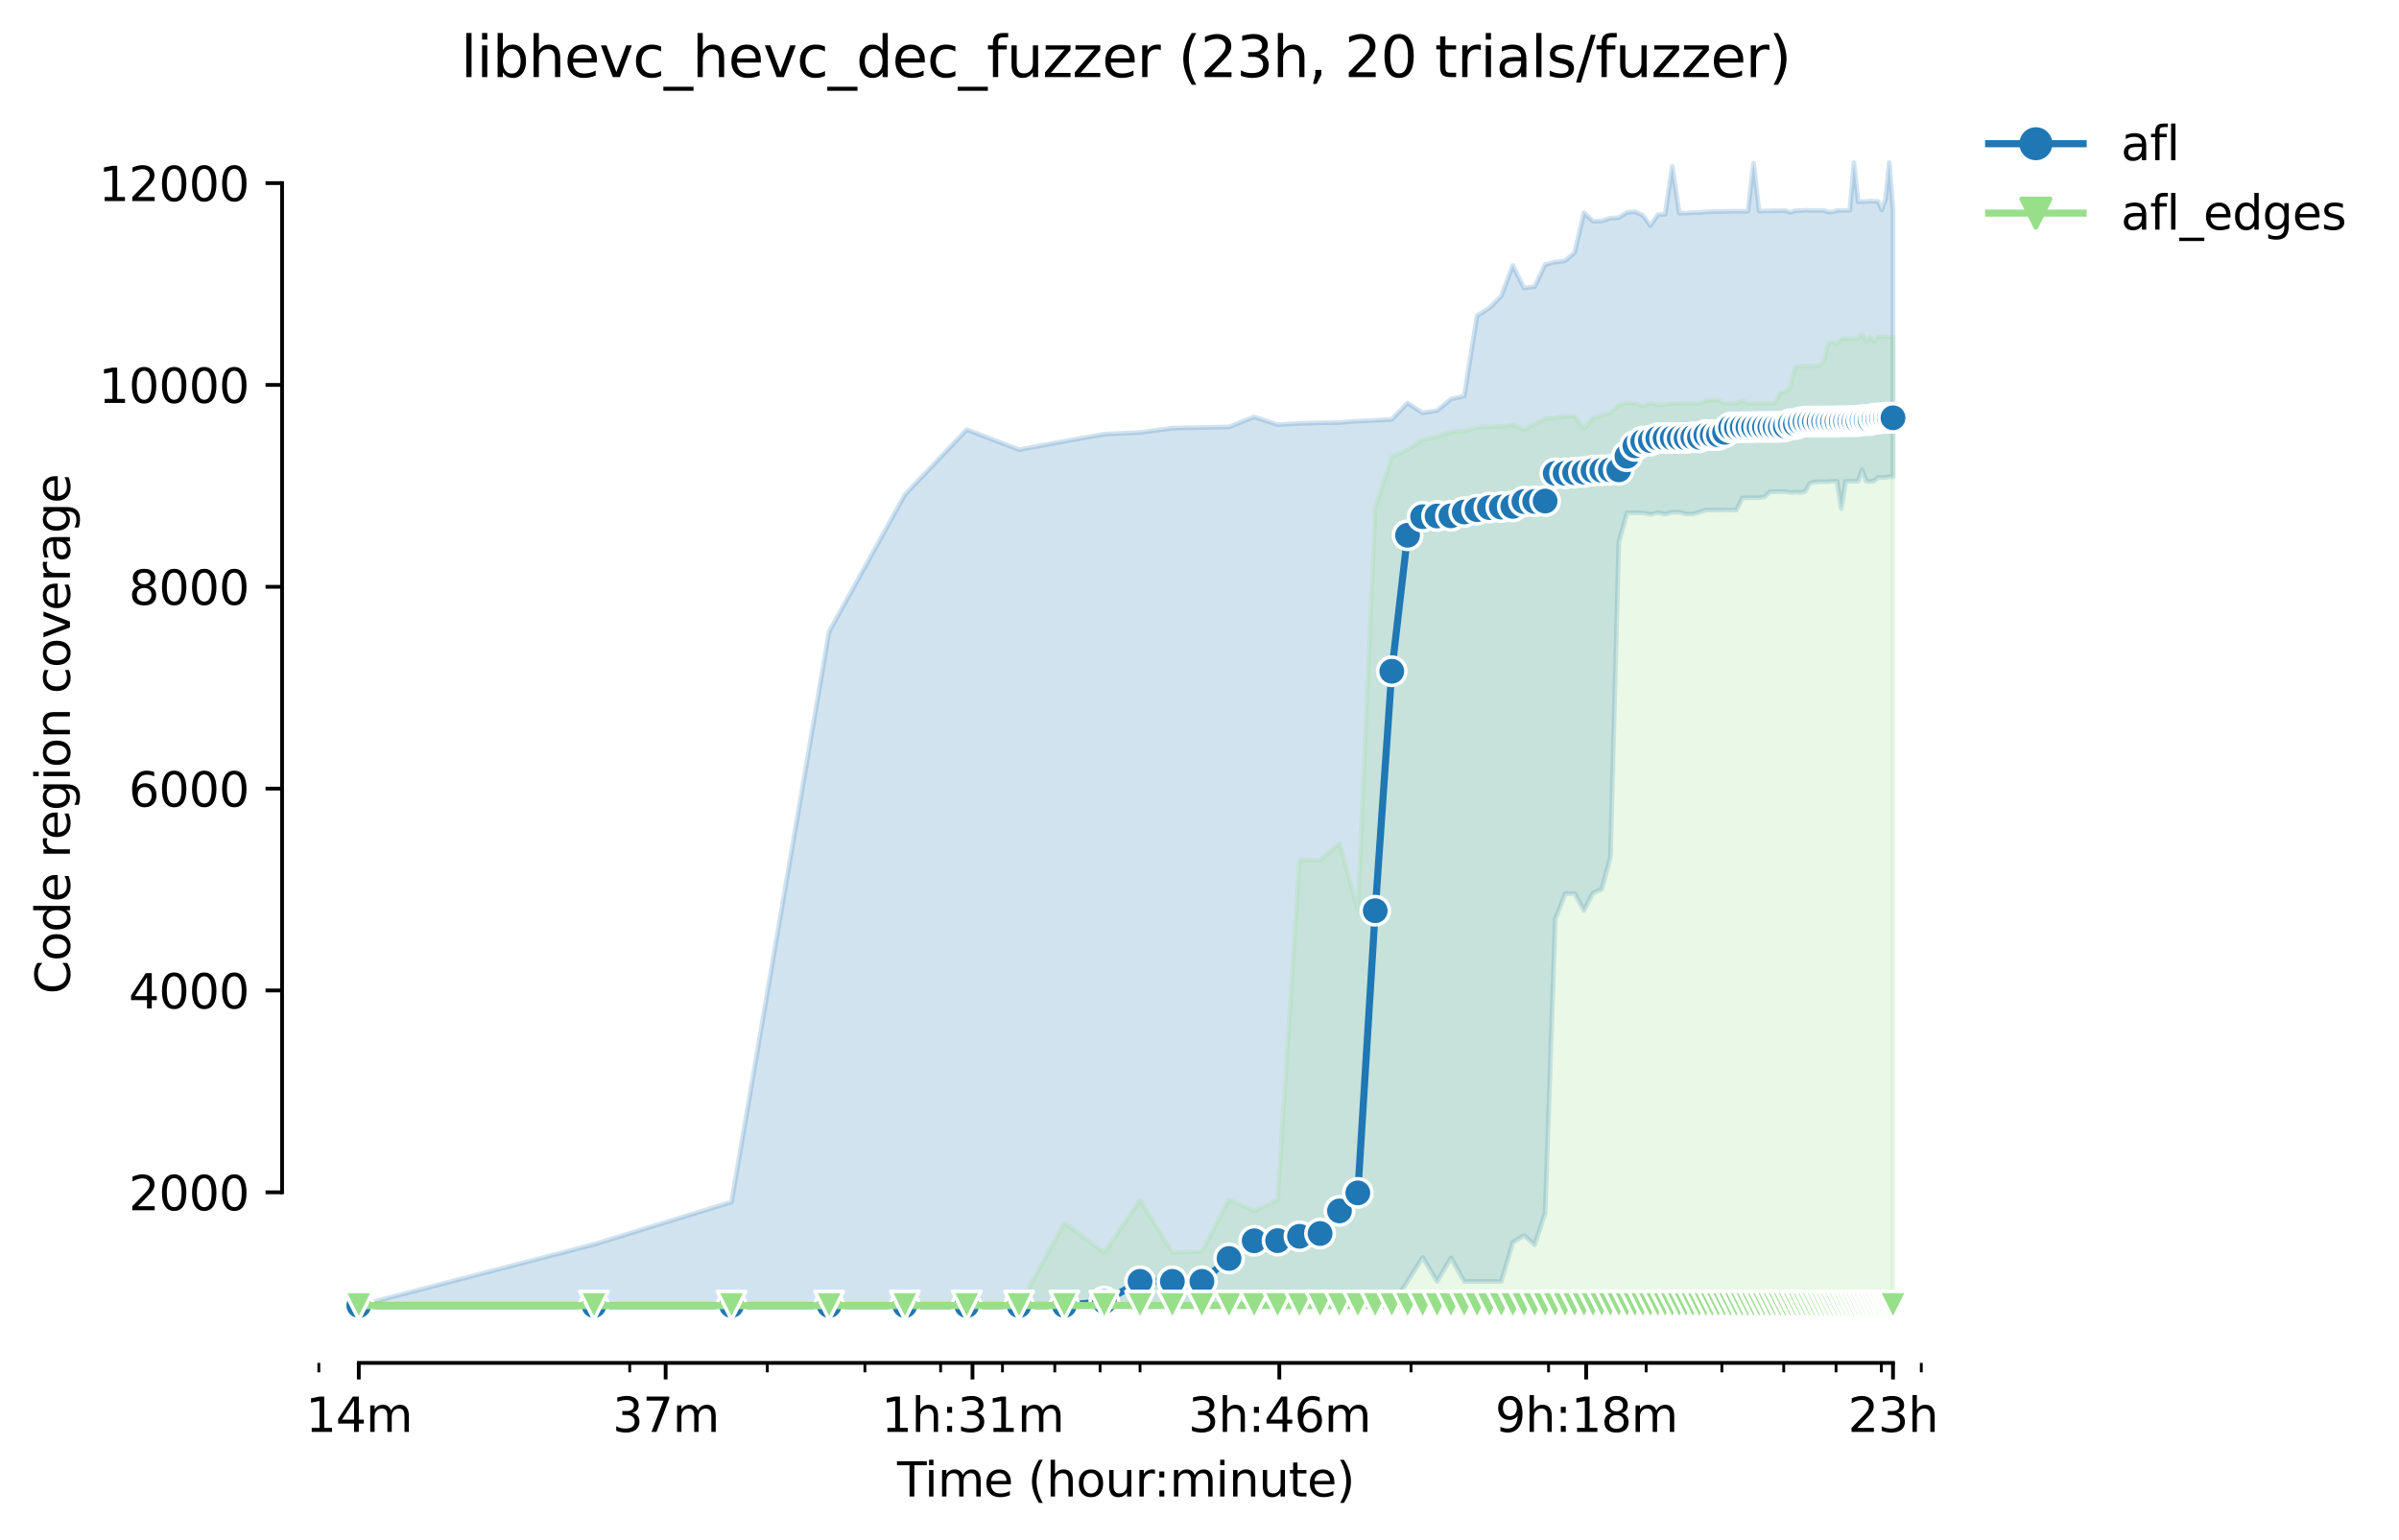 <?xml version="1.0" encoding="utf-8" standalone="no"?>
<!DOCTYPE svg PUBLIC "-//W3C//DTD SVG 1.1//EN"
  "http://www.w3.org/Graphics/SVG/1.1/DTD/svg11.dtd">
<svg height="325.986pt" version="1.1" viewBox="0 0 507.65 325.986" width="507.65pt" xmlns="http://www.w3.org/2000/svg" xmlns:xlink="http://www.w3.org/1999/xlink">
 <defs>
  <style type="text/css">*{stroke-linecap:butt;stroke-linejoin:round;}</style>
 </defs>
 <g id="figure_1">
  <g id="patch_1">
   <path d="M 0 325.986 
L 507.65 325.986 
L 507.65 0 
L 0 0 
z
" style="fill:#ffffff;"/>
  </g>
  <g id="axes_1">
   <g id="patch_2">
    <path d="M 59.691 288.43 
L 416.811 288.43 
L 416.811 22.318 
L 59.691 22.318 
z
" style="fill:#ffffff;"/>
   </g>
   <g id="PolyCollection_1">
    <defs>
     <path d="M 75.923 -49.695 
L 75.923 -49.684 
L 125.69 -49.695 
L 154.801 -49.695 
L 175.456 -49.695 
L 191.477 -49.695 
L 204.568 -49.695 
L 215.635 -49.695 
L 225.223 -49.695 
L 233.679 -49.695 
L 241.244 -49.695 
L 248.087 -49.695 
L 254.334 -49.695 
L 260.081 -49.695 
L 265.402 -49.695 
L 270.355 -49.695 
L 274.989 -49.695 
L 279.342 -49.695 
L 283.446 -49.695 
L 287.328 -49.695 
L 291.01 -49.695 
L 294.513 -49.695 
L 297.853 -54.799 
L 301.045 -59.904 
L 304.101 -54.799 
L 307.032 -59.776 
L 309.848 -54.799 
L 312.557 -54.799 
L 315.168 -54.799 
L 317.688 -54.799 
L 320.122 -63.054 
L 322.476 -64.506 
L 324.756 -62.552 
L 326.965 -69.259 
L 329.108 -131.453 
L 331.19 -136.835 
L 333.212 -136.899 
L 335.179 -133.336 
L 337.094 -136.984 
L 338.959 -137.839 
L 340.777 -144.598 
L 342.55 -211.224 
L 344.28 -217.441 
L 345.969 -217.45 
L 347.62 -217.45 
L 349.233 -217.119 
L 350.811 -217.514 
L 352.356 -217.183 
L 353.867 -217.578 
L 355.348 -217.578 
L 356.798 -217.204 
L 358.22 -217.204 
L 359.614 -217.6 
L 360.982 -218.048 
L 362.324 -218.047 
L 363.641 -218.048 
L 364.935 -218.08 
L 366.206 -218.069 
L 367.454 -218.069 
L 368.682 -220.59 
L 369.888 -220.664 
L 371.075 -220.643 
L 372.243 -220.654 
L 373.391 -220.824 
L 374.522 -221.914 
L 375.635 -221.924 
L 376.731 -221.946 
L 377.811 -221.956 
L 378.875 -221.742 
L 379.923 -221.828 
L 380.956 -221.784 
L 381.974 -221.967 
L 382.979 -223.729 
L 383.969 -223.964 
L 384.946 -224.039 
L 385.91 -224.039 
L 386.861 -224.039 
L 387.799 -224.135 
L 388.726 -224.135 
L 389.64 -218.379 
L 390.543 -224.135 
L 391.435 -224.146 
L 392.316 -224.156 
L 393.186 -224.156 
L 394.046 -226.591 
L 394.896 -224.167 
L 395.736 -224.092 
L 396.566 -224.199 
L 397.386 -224.925 
L 398.198 -224.925 
L 399 -224.925 
L 399.793 -225.107 
L 400.578 -225.107 
L 400.578 -281.502 
L 400.578 -281.502 
L 399.793 -291.572 
L 399 -283.766 
L 398.198 -281.549 
L 397.386 -283.36 
L 396.566 -283.36 
L 395.736 -283.446 
L 394.896 -283.328 
L 394.046 -283.317 
L 393.186 -283.317 
L 392.316 -291.572 
L 391.435 -281.47 
L 390.543 -281.47 
L 389.64 -281.449 
L 388.726 -281.449 
L 387.799 -281.12 
L 386.861 -281.119 
L 385.91 -281.451 
L 384.946 -281.449 
L 383.969 -281.449 
L 382.979 -281.449 
L 381.974 -281.502 
L 380.956 -281.406 
L 379.923 -281.395 
L 378.875 -281.041 
L 377.811 -281.395 
L 376.731 -281.385 
L 375.635 -281.385 
L 374.522 -281.363 
L 373.391 -281.353 
L 372.243 -281.288 
L 371.075 -291.465 
L 369.888 -281.278 
L 368.682 -281.267 
L 367.454 -281.267 
L 366.206 -281.267 
L 364.935 -281.235 
L 363.641 -281.235 
L 362.324 -281.203 
L 360.982 -281.139 
L 359.614 -280.989 
L 358.22 -280.989 
L 356.798 -280.893 
L 355.348 -280.872 
L 353.867 -290.761 
L 352.356 -280.616 
L 350.811 -280.552 
L 349.233 -278.207 
L 347.62 -280.445 
L 345.969 -281.184 
L 344.28 -281.028 
L 342.55 -279.911 
L 340.777 -279.825 
L 338.959 -279.217 
L 337.094 -279.163 
L 335.179 -280.96 
L 333.212 -272.532 
L 331.19 -270.802 
L 329.108 -270.524 
L 326.965 -270.005 
L 324.756 -265.313 
L 322.476 -265.046 
L 320.122 -269.809 
L 317.688 -263.316 
L 315.168 -260.796 
L 312.557 -259.162 
L 309.848 -242.193 
L 307.032 -241.522 
L 304.101 -239.096 
L 301.045 -238.605 
L 297.853 -240.698 
L 294.513 -237.238 
L 291.01 -237.014 
L 287.328 -236.875 
L 283.446 -236.565 
L 279.342 -236.49 
L 274.989 -236.373 
L 270.355 -236.106 
L 265.402 -237.76 
L 260.081 -235.625 
L 254.334 -235.519 
L 248.087 -235.38 
L 241.244 -234.461 
L 233.679 -234.098 
L 225.223 -232.593 
L 215.635 -230.831 
L 204.568 -235.059 
L 191.477 -221.273 
L 175.456 -192.322 
L 154.801 -71.608 
L 125.69 -62.638 
L 75.923 -49.695 
z
" id="m87bd941ebc" style="stroke:#1f77b4;stroke-opacity:0.2;"/>
    </defs>
    <g clip-path="url(#pa287286d06)">
     <use style="fill:#1f77b4;fill-opacity:0.2;stroke:#1f77b4;stroke-opacity:0.2;" x="0" xlink:href="#m87bd941ebc" y="325.986"/>
    </g>
   </g>
   <g id="PolyCollection_2">
    <defs>
     <path d="M 75.923 -49.674 
L 75.923 -49.652 
L 125.69 -49.652 
L 154.801 -49.663 
L 175.456 -49.674 
L 191.477 -49.674 
L 204.568 -49.674 
L 215.635 -49.674 
L 225.223 -49.674 
L 233.679 -49.674 
L 241.244 -49.674 
L 248.087 -49.674 
L 254.334 -49.674 
L 260.081 -49.674 
L 265.402 -49.674 
L 270.355 -49.674 
L 274.989 -49.674 
L 279.342 -49.674 
L 283.446 -49.684 
L 287.328 -49.695 
L 291.01 -49.695 
L 294.513 -49.695 
L 297.853 -49.695 
L 301.045 -49.695 
L 304.101 -49.695 
L 307.032 -49.695 
L 309.848 -49.695 
L 312.557 -49.695 
L 315.168 -49.695 
L 317.688 -49.695 
L 320.122 -49.695 
L 322.476 -49.695 
L 324.756 -49.695 
L 326.965 -49.695 
L 329.108 -49.695 
L 331.19 -49.695 
L 333.212 -49.695 
L 335.179 -49.695 
L 337.094 -49.695 
L 338.959 -49.695 
L 340.777 -49.695 
L 342.55 -49.695 
L 344.28 -49.695 
L 345.969 -49.695 
L 347.62 -49.695 
L 349.233 -49.695 
L 350.811 -49.695 
L 352.356 -49.695 
L 353.867 -49.695 
L 355.348 -49.695 
L 356.798 -49.695 
L 358.22 -49.695 
L 359.614 -49.695 
L 360.982 -49.695 
L 362.324 -49.695 
L 363.641 -49.695 
L 364.935 -49.695 
L 366.206 -49.695 
L 367.454 -49.695 
L 368.682 -49.695 
L 369.888 -49.695 
L 371.075 -49.695 
L 372.243 -49.695 
L 373.391 -49.695 
L 374.522 -49.695 
L 375.635 -49.695 
L 376.731 -49.695 
L 377.811 -49.695 
L 378.875 -49.695 
L 379.923 -49.695 
L 380.956 -49.695 
L 381.974 -49.695 
L 382.979 -49.695 
L 383.969 -49.695 
L 384.946 -49.695 
L 385.91 -49.695 
L 386.861 -49.695 
L 387.799 -49.695 
L 388.726 -49.695 
L 389.64 -49.695 
L 390.543 -49.695 
L 391.435 -49.695 
L 392.316 -49.695 
L 393.186 -49.695 
L 394.046 -49.695 
L 394.896 -49.695 
L 395.736 -49.695 
L 396.566 -49.695 
L 397.386 -49.695 
L 398.198 -49.695 
L 399 -49.695 
L 399.793 -49.695 
L 400.578 -49.695 
L 400.578 -254.698 
L 400.578 -254.698 
L 399.793 -254.698 
L 399 -254.698 
L 398.198 -254.698 
L 397.386 -254.634 
L 396.566 -253.736 
L 395.736 -254.634 
L 394.896 -253.716 
L 394.046 -255.328 
L 393.186 -254.452 
L 392.316 -254.324 
L 391.435 -254.292 
L 390.543 -254.292 
L 389.64 -254.292 
L 388.726 -253.15 
L 387.799 -253.545 
L 386.861 -253.278 
L 385.91 -249.455 
L 384.946 -248.515 
L 383.969 -248.515 
L 382.979 -248.504 
L 381.974 -248.504 
L 380.956 -248.504 
L 379.923 -248.28 
L 378.875 -244.318 
L 377.811 -242.983 
L 376.731 -242.919 
L 375.635 -240.645 
L 374.522 -240.645 
L 373.391 -240.645 
L 372.243 -240.645 
L 371.075 -240.645 
L 369.888 -240.645 
L 368.682 -241.296 
L 367.454 -240.645 
L 366.206 -240.645 
L 364.935 -240.645 
L 363.641 -241.296 
L 362.324 -241.296 
L 360.982 -241.189 
L 359.614 -240.591 
L 358.22 -240.591 
L 356.798 -240.591 
L 355.348 -240.591 
L 353.867 -240.698 
L 352.356 -240.344 
L 350.811 -240.335 
L 349.233 -240.698 
L 347.62 -239.981 
L 345.969 -240.698 
L 344.28 -240.698 
L 342.55 -240.335 
L 340.777 -238.551 
L 338.959 -238.071 
L 337.094 -237.622 
L 335.179 -235.268 
L 333.212 -237.932 
L 331.19 -237.9 
L 329.108 -237.526 
L 326.965 -237.43 
L 324.756 -236.288 
L 322.476 -234.995 
L 320.122 -236.138 
L 317.688 -235.796 
L 315.168 -235.647 
L 312.557 -235.593 
L 309.848 -234.718 
L 307.032 -234.622 
L 304.101 -233.543 
L 301.045 -232.902 
L 297.853 -230.809 
L 294.513 -229.25 
L 291.01 -218.561 
L 287.328 -133.524 
L 283.446 -147.514 
L 279.342 -143.947 
L 274.989 -144.055 
L 270.355 -72.078 
L 265.402 -69.697 
L 260.081 -72.078 
L 254.334 -61.166 
L 248.087 -60.886 
L 241.244 -72.057 
L 233.679 -60.876 
L 225.223 -67.187 
L 215.635 -49.695 
L 204.568 -49.695 
L 191.477 -49.695 
L 175.456 -49.695 
L 154.801 -49.695 
L 125.69 -49.684 
L 75.923 -49.674 
z
" id="m6400b4e275" style="stroke:#98df8a;stroke-opacity:0.2;"/>
    </defs>
    <g clip-path="url(#pa287286d06)">
     <use style="fill:#98df8a;fill-opacity:0.2;stroke:#98df8a;stroke-opacity:0.2;" x="0" xlink:href="#m6400b4e275" y="325.986"/>
    </g>
   </g>
   <g id="matplotlib.axis_1">
    <g id="xtick_1">
     <g id="line2d_1">
      <defs>
       <path d="M 0 0 
L 0 3.5 
" id="m89883a7ef0" style="stroke:#000000;stroke-width:0.8;"/>
      </defs>
      <g>
       <use style="stroke:#000000;stroke-width:0.8;" x="75.923" xlink:href="#m89883a7ef0" y="288.43"/>
      </g>
     </g>
     <g id="text_1">
      <!-- 14m -->
      <g transform="translate(64.691 303.029)scale(0.1 -0.1)">
       <defs>
        <path d="M 794 531 
L 1825 531 
L 1825 4091 
L 703 3866 
L 703 4441 
L 1819 4666 
L 2450 4666 
L 2450 531 
L 3481 531 
L 3481 0 
L 794 0 
L 794 531 
z
" id="DejaVuSans-31" transform="scale(0.016)"/>
        <path d="M 2419 4116 
L 825 1625 
L 2419 1625 
L 2419 4116 
z
M 2253 4666 
L 3047 4666 
L 3047 1625 
L 3713 1625 
L 3713 1100 
L 3047 1100 
L 3047 0 
L 2419 0 
L 2419 1100 
L 313 1100 
L 313 1709 
L 2253 4666 
z
" id="DejaVuSans-34" transform="scale(0.016)"/>
        <path d="M 3328 2828 
Q 3544 3216 3844 3400 
Q 4144 3584 4550 3584 
Q 5097 3584 5394 3201 
Q 5691 2819 5691 2113 
L 5691 0 
L 5113 0 
L 5113 2094 
Q 5113 2597 4934 2840 
Q 4756 3084 4391 3084 
Q 3944 3084 3684 2787 
Q 3425 2491 3425 1978 
L 3425 0 
L 2847 0 
L 2847 2094 
Q 2847 2600 2669 2842 
Q 2491 3084 2119 3084 
Q 1678 3084 1418 2786 
Q 1159 2488 1159 1978 
L 1159 0 
L 581 0 
L 581 3500 
L 1159 3500 
L 1159 2956 
Q 1356 3278 1631 3431 
Q 1906 3584 2284 3584 
Q 2666 3584 2933 3390 
Q 3200 3197 3328 2828 
z
" id="DejaVuSans-6d" transform="scale(0.016)"/>
       </defs>
       <use xlink:href="#DejaVuSans-31"/>
       <use x="63.623" xlink:href="#DejaVuSans-34"/>
       <use x="127.246" xlink:href="#DejaVuSans-6d"/>
      </g>
     </g>
    </g>
    <g id="xtick_2">
     <g id="line2d_2">
      <g>
       <use style="stroke:#000000;stroke-width:0.8;" x="140.854" xlink:href="#m89883a7ef0" y="288.43"/>
      </g>
     </g>
     <g id="text_2">
      <!-- 37m -->
      <g transform="translate(129.622 303.029)scale(0.1 -0.1)">
       <defs>
        <path d="M 2597 2516 
Q 3050 2419 3304 2112 
Q 3559 1806 3559 1356 
Q 3559 666 3084 287 
Q 2609 -91 1734 -91 
Q 1441 -91 1130 -33 
Q 819 25 488 141 
L 488 750 
Q 750 597 1062 519 
Q 1375 441 1716 441 
Q 2309 441 2620 675 
Q 2931 909 2931 1356 
Q 2931 1769 2642 2001 
Q 2353 2234 1838 2234 
L 1294 2234 
L 1294 2753 
L 1863 2753 
Q 2328 2753 2575 2939 
Q 2822 3125 2822 3475 
Q 2822 3834 2567 4026 
Q 2313 4219 1838 4219 
Q 1578 4219 1281 4162 
Q 984 4106 628 3988 
L 628 4550 
Q 988 4650 1302 4700 
Q 1616 4750 1894 4750 
Q 2613 4750 3031 4423 
Q 3450 4097 3450 3541 
Q 3450 3153 3228 2886 
Q 3006 2619 2597 2516 
z
" id="DejaVuSans-33" transform="scale(0.016)"/>
        <path d="M 525 4666 
L 3525 4666 
L 3525 4397 
L 1831 0 
L 1172 0 
L 2766 4134 
L 525 4134 
L 525 4666 
z
" id="DejaVuSans-37" transform="scale(0.016)"/>
       </defs>
       <use xlink:href="#DejaVuSans-33"/>
       <use x="63.623" xlink:href="#DejaVuSans-37"/>
       <use x="127.246" xlink:href="#DejaVuSans-6d"/>
      </g>
     </g>
    </g>
    <g id="xtick_3">
     <g id="line2d_3">
      <g>
       <use style="stroke:#000000;stroke-width:0.8;" x="205.786" xlink:href="#m89883a7ef0" y="288.43"/>
      </g>
     </g>
     <g id="text_3">
      <!-- 1h:31m -->
      <g transform="translate(186.518 303.029)scale(0.1 -0.1)">
       <defs>
        <path d="M 3513 2113 
L 3513 0 
L 2938 0 
L 2938 2094 
Q 2938 2591 2744 2837 
Q 2550 3084 2163 3084 
Q 1697 3084 1428 2787 
Q 1159 2491 1159 1978 
L 1159 0 
L 581 0 
L 581 4863 
L 1159 4863 
L 1159 2956 
Q 1366 3272 1645 3428 
Q 1925 3584 2291 3584 
Q 2894 3584 3203 3211 
Q 3513 2838 3513 2113 
z
" id="DejaVuSans-68" transform="scale(0.016)"/>
        <path d="M 750 794 
L 1409 794 
L 1409 0 
L 750 0 
L 750 794 
z
M 750 3309 
L 1409 3309 
L 1409 2516 
L 750 2516 
L 750 3309 
z
" id="DejaVuSans-3a" transform="scale(0.016)"/>
       </defs>
       <use xlink:href="#DejaVuSans-31"/>
       <use x="63.623" xlink:href="#DejaVuSans-68"/>
       <use x="127.002" xlink:href="#DejaVuSans-3a"/>
       <use x="160.693" xlink:href="#DejaVuSans-33"/>
       <use x="224.316" xlink:href="#DejaVuSans-31"/>
       <use x="287.939" xlink:href="#DejaVuSans-6d"/>
      </g>
     </g>
    </g>
    <g id="xtick_4">
     <g id="line2d_4">
      <g>
       <use style="stroke:#000000;stroke-width:0.8;" x="270.717" xlink:href="#m89883a7ef0" y="288.43"/>
      </g>
     </g>
     <g id="text_4">
      <!-- 3h:46m -->
      <g transform="translate(251.449 303.029)scale(0.1 -0.1)">
       <defs>
        <path d="M 2113 2584 
Q 1688 2584 1439 2293 
Q 1191 2003 1191 1497 
Q 1191 994 1439 701 
Q 1688 409 2113 409 
Q 2538 409 2786 701 
Q 3034 994 3034 1497 
Q 3034 2003 2786 2293 
Q 2538 2584 2113 2584 
z
M 3366 4563 
L 3366 3988 
Q 3128 4100 2886 4159 
Q 2644 4219 2406 4219 
Q 1781 4219 1451 3797 
Q 1122 3375 1075 2522 
Q 1259 2794 1537 2939 
Q 1816 3084 2150 3084 
Q 2853 3084 3261 2657 
Q 3669 2231 3669 1497 
Q 3669 778 3244 343 
Q 2819 -91 2113 -91 
Q 1303 -91 875 529 
Q 447 1150 447 2328 
Q 447 3434 972 4092 
Q 1497 4750 2381 4750 
Q 2619 4750 2861 4703 
Q 3103 4656 3366 4563 
z
" id="DejaVuSans-36" transform="scale(0.016)"/>
       </defs>
       <use xlink:href="#DejaVuSans-33"/>
       <use x="63.623" xlink:href="#DejaVuSans-68"/>
       <use x="127.002" xlink:href="#DejaVuSans-3a"/>
       <use x="160.693" xlink:href="#DejaVuSans-34"/>
       <use x="224.316" xlink:href="#DejaVuSans-36"/>
       <use x="287.939" xlink:href="#DejaVuSans-6d"/>
      </g>
     </g>
    </g>
    <g id="xtick_5">
     <g id="line2d_5">
      <g>
       <use style="stroke:#000000;stroke-width:0.8;" x="335.648" xlink:href="#m89883a7ef0" y="288.43"/>
      </g>
     </g>
     <g id="text_5">
      <!-- 9h:18m -->
      <g transform="translate(316.38 303.029)scale(0.1 -0.1)">
       <defs>
        <path d="M 703 97 
L 703 672 
Q 941 559 1184 500 
Q 1428 441 1663 441 
Q 2288 441 2617 861 
Q 2947 1281 2994 2138 
Q 2813 1869 2534 1725 
Q 2256 1581 1919 1581 
Q 1219 1581 811 2004 
Q 403 2428 403 3163 
Q 403 3881 828 4315 
Q 1253 4750 1959 4750 
Q 2769 4750 3195 4129 
Q 3622 3509 3622 2328 
Q 3622 1225 3098 567 
Q 2575 -91 1691 -91 
Q 1453 -91 1209 -44 
Q 966 3 703 97 
z
M 1959 2075 
Q 2384 2075 2632 2365 
Q 2881 2656 2881 3163 
Q 2881 3666 2632 3958 
Q 2384 4250 1959 4250 
Q 1534 4250 1286 3958 
Q 1038 3666 1038 3163 
Q 1038 2656 1286 2365 
Q 1534 2075 1959 2075 
z
" id="DejaVuSans-39" transform="scale(0.016)"/>
        <path d="M 2034 2216 
Q 1584 2216 1326 1975 
Q 1069 1734 1069 1313 
Q 1069 891 1326 650 
Q 1584 409 2034 409 
Q 2484 409 2743 651 
Q 3003 894 3003 1313 
Q 3003 1734 2745 1975 
Q 2488 2216 2034 2216 
z
M 1403 2484 
Q 997 2584 770 2862 
Q 544 3141 544 3541 
Q 544 4100 942 4425 
Q 1341 4750 2034 4750 
Q 2731 4750 3128 4425 
Q 3525 4100 3525 3541 
Q 3525 3141 3298 2862 
Q 3072 2584 2669 2484 
Q 3125 2378 3379 2068 
Q 3634 1759 3634 1313 
Q 3634 634 3220 271 
Q 2806 -91 2034 -91 
Q 1263 -91 848 271 
Q 434 634 434 1313 
Q 434 1759 690 2068 
Q 947 2378 1403 2484 
z
M 1172 3481 
Q 1172 3119 1398 2916 
Q 1625 2713 2034 2713 
Q 2441 2713 2670 2916 
Q 2900 3119 2900 3481 
Q 2900 3844 2670 4047 
Q 2441 4250 2034 4250 
Q 1625 4250 1398 4047 
Q 1172 3844 1172 3481 
z
" id="DejaVuSans-38" transform="scale(0.016)"/>
       </defs>
       <use xlink:href="#DejaVuSans-39"/>
       <use x="63.623" xlink:href="#DejaVuSans-68"/>
       <use x="127.002" xlink:href="#DejaVuSans-3a"/>
       <use x="160.693" xlink:href="#DejaVuSans-31"/>
       <use x="224.316" xlink:href="#DejaVuSans-38"/>
       <use x="287.939" xlink:href="#DejaVuSans-6d"/>
      </g>
     </g>
    </g>
    <g id="xtick_6">
     <g id="line2d_6">
      <g>
       <use style="stroke:#000000;stroke-width:0.8;" x="400.579" xlink:href="#m89883a7ef0" y="288.43"/>
      </g>
     </g>
     <g id="text_6">
      <!-- 23h -->
      <g transform="translate(391.048 303.029)scale(0.1 -0.1)">
       <defs>
        <path d="M 1228 531 
L 3431 531 
L 3431 0 
L 469 0 
L 469 531 
Q 828 903 1448 1529 
Q 2069 2156 2228 2338 
Q 2531 2678 2651 2914 
Q 2772 3150 2772 3378 
Q 2772 3750 2511 3984 
Q 2250 4219 1831 4219 
Q 1534 4219 1204 4116 
Q 875 4013 500 3803 
L 500 4441 
Q 881 4594 1212 4672 
Q 1544 4750 1819 4750 
Q 2544 4750 2975 4387 
Q 3406 4025 3406 3419 
Q 3406 3131 3298 2873 
Q 3191 2616 2906 2266 
Q 2828 2175 2409 1742 
Q 1991 1309 1228 531 
z
" id="DejaVuSans-32" transform="scale(0.016)"/>
       </defs>
       <use xlink:href="#DejaVuSans-32"/>
       <use x="63.623" xlink:href="#DejaVuSans-33"/>
       <use x="127.246" xlink:href="#DejaVuSans-68"/>
      </g>
     </g>
    </g>
    <g id="xtick_7">
     <g id="line2d_7">
      <defs>
       <path d="M 0 0 
L 0 2 
" id="mb112dbda37" style="stroke:#000000;stroke-width:0.6;"/>
      </defs>
      <g>
       <use style="stroke:#000000;stroke-width:0.6;" x="67.467" xlink:href="#mb112dbda37" y="288.43"/>
      </g>
     </g>
    </g>
    <g id="xtick_8">
     <g id="line2d_8">
      <g>
       <use style="stroke:#000000;stroke-width:0.6;" x="133.254" xlink:href="#mb112dbda37" y="288.43"/>
      </g>
     </g>
    </g>
    <g id="xtick_9">
     <g id="line2d_9">
      <g>
       <use style="stroke:#000000;stroke-width:0.6;" x="162.366" xlink:href="#mb112dbda37" y="288.43"/>
      </g>
     </g>
    </g>
    <g id="xtick_10">
     <g id="line2d_10">
      <g>
       <use style="stroke:#000000;stroke-width:0.6;" x="183.021" xlink:href="#mb112dbda37" y="288.43"/>
      </g>
     </g>
    </g>
    <g id="xtick_11">
     <g id="line2d_11">
      <g>
       <use style="stroke:#000000;stroke-width:0.6;" x="199.042" xlink:href="#mb112dbda37" y="288.43"/>
      </g>
     </g>
    </g>
    <g id="xtick_12">
     <g id="line2d_12">
      <g>
       <use style="stroke:#000000;stroke-width:0.6;" x="212.132" xlink:href="#mb112dbda37" y="288.43"/>
      </g>
     </g>
    </g>
    <g id="xtick_13">
     <g id="line2d_13">
      <g>
       <use style="stroke:#000000;stroke-width:0.6;" x="223.2" xlink:href="#mb112dbda37" y="288.43"/>
      </g>
     </g>
    </g>
    <g id="xtick_14">
     <g id="line2d_14">
      <g>
       <use style="stroke:#000000;stroke-width:0.6;" x="232.787" xlink:href="#mb112dbda37" y="288.43"/>
      </g>
     </g>
    </g>
    <g id="xtick_15">
     <g id="line2d_15">
      <g>
       <use style="stroke:#000000;stroke-width:0.6;" x="241.244" xlink:href="#mb112dbda37" y="288.43"/>
      </g>
     </g>
    </g>
    <g id="xtick_16">
     <g id="line2d_16">
      <g>
       <use style="stroke:#000000;stroke-width:0.6;" x="298.575" xlink:href="#mb112dbda37" y="288.43"/>
      </g>
     </g>
    </g>
    <g id="xtick_17">
     <g id="line2d_17">
      <g>
       <use style="stroke:#000000;stroke-width:0.6;" x="327.687" xlink:href="#mb112dbda37" y="288.43"/>
      </g>
     </g>
    </g>
    <g id="xtick_18">
     <g id="line2d_18">
      <g>
       <use style="stroke:#000000;stroke-width:0.6;" x="348.341" xlink:href="#mb112dbda37" y="288.43"/>
      </g>
     </g>
    </g>
    <g id="xtick_19">
     <g id="line2d_19">
      <g>
       <use style="stroke:#000000;stroke-width:0.6;" x="364.363" xlink:href="#mb112dbda37" y="288.43"/>
      </g>
     </g>
    </g>
    <g id="xtick_20">
     <g id="line2d_20">
      <g>
       <use style="stroke:#000000;stroke-width:0.6;" x="377.453" xlink:href="#mb112dbda37" y="288.43"/>
      </g>
     </g>
    </g>
    <g id="xtick_21">
     <g id="line2d_21">
      <g>
       <use style="stroke:#000000;stroke-width:0.6;" x="388.521" xlink:href="#mb112dbda37" y="288.43"/>
      </g>
     </g>
    </g>
    <g id="xtick_22">
     <g id="line2d_22">
      <g>
       <use style="stroke:#000000;stroke-width:0.6;" x="398.108" xlink:href="#mb112dbda37" y="288.43"/>
      </g>
     </g>
    </g>
    <g id="xtick_23">
     <g id="line2d_23">
      <g>
       <use style="stroke:#000000;stroke-width:0.6;" x="406.565" xlink:href="#mb112dbda37" y="288.43"/>
      </g>
     </g>
    </g>
    <g id="text_7">
     <!-- Time (hour:minute) -->
     <g transform="translate(189.844 316.707)scale(0.1 -0.1)">
      <defs>
       <path d="M -19 4666 
L 3928 4666 
L 3928 4134 
L 2272 4134 
L 2272 0 
L 1638 0 
L 1638 4134 
L -19 4134 
L -19 4666 
z
" id="DejaVuSans-54" transform="scale(0.016)"/>
       <path d="M 603 3500 
L 1178 3500 
L 1178 0 
L 603 0 
L 603 3500 
z
M 603 4863 
L 1178 4863 
L 1178 4134 
L 603 4134 
L 603 4863 
z
" id="DejaVuSans-69" transform="scale(0.016)"/>
       <path d="M 3597 1894 
L 3597 1613 
L 953 1613 
Q 991 1019 1311 708 
Q 1631 397 2203 397 
Q 2534 397 2845 478 
Q 3156 559 3463 722 
L 3463 178 
Q 3153 47 2828 -22 
Q 2503 -91 2169 -91 
Q 1331 -91 842 396 
Q 353 884 353 1716 
Q 353 2575 817 3079 
Q 1281 3584 2069 3584 
Q 2775 3584 3186 3129 
Q 3597 2675 3597 1894 
z
M 3022 2063 
Q 3016 2534 2758 2815 
Q 2500 3097 2075 3097 
Q 1594 3097 1305 2825 
Q 1016 2553 972 2059 
L 3022 2063 
z
" id="DejaVuSans-65" transform="scale(0.016)"/>
       <path id="DejaVuSans-20" transform="scale(0.016)"/>
       <path d="M 1984 4856 
Q 1566 4138 1362 3434 
Q 1159 2731 1159 2009 
Q 1159 1288 1364 580 
Q 1569 -128 1984 -844 
L 1484 -844 
Q 1016 -109 783 600 
Q 550 1309 550 2009 
Q 550 2706 781 3412 
Q 1013 4119 1484 4856 
L 1984 4856 
z
" id="DejaVuSans-28" transform="scale(0.016)"/>
       <path d="M 1959 3097 
Q 1497 3097 1228 2736 
Q 959 2375 959 1747 
Q 959 1119 1226 758 
Q 1494 397 1959 397 
Q 2419 397 2687 759 
Q 2956 1122 2956 1747 
Q 2956 2369 2687 2733 
Q 2419 3097 1959 3097 
z
M 1959 3584 
Q 2709 3584 3137 3096 
Q 3566 2609 3566 1747 
Q 3566 888 3137 398 
Q 2709 -91 1959 -91 
Q 1206 -91 779 398 
Q 353 888 353 1747 
Q 353 2609 779 3096 
Q 1206 3584 1959 3584 
z
" id="DejaVuSans-6f" transform="scale(0.016)"/>
       <path d="M 544 1381 
L 544 3500 
L 1119 3500 
L 1119 1403 
Q 1119 906 1312 657 
Q 1506 409 1894 409 
Q 2359 409 2629 706 
Q 2900 1003 2900 1516 
L 2900 3500 
L 3475 3500 
L 3475 0 
L 2900 0 
L 2900 538 
Q 2691 219 2414 64 
Q 2138 -91 1772 -91 
Q 1169 -91 856 284 
Q 544 659 544 1381 
z
M 1991 3584 
L 1991 3584 
z
" id="DejaVuSans-75" transform="scale(0.016)"/>
       <path d="M 2631 2963 
Q 2534 3019 2420 3045 
Q 2306 3072 2169 3072 
Q 1681 3072 1420 2755 
Q 1159 2438 1159 1844 
L 1159 0 
L 581 0 
L 581 3500 
L 1159 3500 
L 1159 2956 
Q 1341 3275 1631 3429 
Q 1922 3584 2338 3584 
Q 2397 3584 2469 3576 
Q 2541 3569 2628 3553 
L 2631 2963 
z
" id="DejaVuSans-72" transform="scale(0.016)"/>
       <path d="M 3513 2113 
L 3513 0 
L 2938 0 
L 2938 2094 
Q 2938 2591 2744 2837 
Q 2550 3084 2163 3084 
Q 1697 3084 1428 2787 
Q 1159 2491 1159 1978 
L 1159 0 
L 581 0 
L 581 3500 
L 1159 3500 
L 1159 2956 
Q 1366 3272 1645 3428 
Q 1925 3584 2291 3584 
Q 2894 3584 3203 3211 
Q 3513 2838 3513 2113 
z
" id="DejaVuSans-6e" transform="scale(0.016)"/>
       <path d="M 1172 4494 
L 1172 3500 
L 2356 3500 
L 2356 3053 
L 1172 3053 
L 1172 1153 
Q 1172 725 1289 603 
Q 1406 481 1766 481 
L 2356 481 
L 2356 0 
L 1766 0 
Q 1100 0 847 248 
Q 594 497 594 1153 
L 594 3053 
L 172 3053 
L 172 3500 
L 594 3500 
L 594 4494 
L 1172 4494 
z
" id="DejaVuSans-74" transform="scale(0.016)"/>
       <path d="M 513 4856 
L 1013 4856 
Q 1481 4119 1714 3412 
Q 1947 2706 1947 2009 
Q 1947 1309 1714 600 
Q 1481 -109 1013 -844 
L 513 -844 
Q 928 -128 1133 580 
Q 1338 1288 1338 2009 
Q 1338 2731 1133 3434 
Q 928 4138 513 4856 
z
" id="DejaVuSans-29" transform="scale(0.016)"/>
      </defs>
      <use xlink:href="#DejaVuSans-54"/>
      <use x="57.959" xlink:href="#DejaVuSans-69"/>
      <use x="85.742" xlink:href="#DejaVuSans-6d"/>
      <use x="183.154" xlink:href="#DejaVuSans-65"/>
      <use x="244.678" xlink:href="#DejaVuSans-20"/>
      <use x="276.465" xlink:href="#DejaVuSans-28"/>
      <use x="315.479" xlink:href="#DejaVuSans-68"/>
      <use x="378.857" xlink:href="#DejaVuSans-6f"/>
      <use x="440.039" xlink:href="#DejaVuSans-75"/>
      <use x="503.418" xlink:href="#DejaVuSans-72"/>
      <use x="542.781" xlink:href="#DejaVuSans-3a"/>
      <use x="576.473" xlink:href="#DejaVuSans-6d"/>
      <use x="673.885" xlink:href="#DejaVuSans-69"/>
      <use x="701.668" xlink:href="#DejaVuSans-6e"/>
      <use x="765.047" xlink:href="#DejaVuSans-75"/>
      <use x="828.426" xlink:href="#DejaVuSans-74"/>
      <use x="867.635" xlink:href="#DejaVuSans-65"/>
      <use x="929.158" xlink:href="#DejaVuSans-29"/>
     </g>
    </g>
   </g>
   <g id="matplotlib.axis_2">
    <g id="ytick_1">
     <g id="line2d_24">
      <defs>
       <path d="M 0 0 
L -3.5 0 
" id="m0e75da690b" style="stroke:#000000;stroke-width:0.8;"/>
      </defs>
      <g>
       <use style="stroke:#000000;stroke-width:0.8;" x="59.691" xlink:href="#m0e75da690b" y="252.328"/>
      </g>
     </g>
     <g id="text_8">
      <!-- 2000 -->
      <g transform="translate(27.241 256.127)scale(0.1 -0.1)">
       <defs>
        <path d="M 2034 4250 
Q 1547 4250 1301 3770 
Q 1056 3291 1056 2328 
Q 1056 1369 1301 889 
Q 1547 409 2034 409 
Q 2525 409 2770 889 
Q 3016 1369 3016 2328 
Q 3016 3291 2770 3770 
Q 2525 4250 2034 4250 
z
M 2034 4750 
Q 2819 4750 3233 4129 
Q 3647 3509 3647 2328 
Q 3647 1150 3233 529 
Q 2819 -91 2034 -91 
Q 1250 -91 836 529 
Q 422 1150 422 2328 
Q 422 3509 836 4129 
Q 1250 4750 2034 4750 
z
" id="DejaVuSans-30" transform="scale(0.016)"/>
       </defs>
       <use xlink:href="#DejaVuSans-32"/>
       <use x="63.623" xlink:href="#DejaVuSans-30"/>
       <use x="127.246" xlink:href="#DejaVuSans-30"/>
       <use x="190.869" xlink:href="#DejaVuSans-30"/>
      </g>
     </g>
    </g>
    <g id="ytick_2">
     <g id="line2d_25">
      <g>
       <use style="stroke:#000000;stroke-width:0.8;" x="59.691" xlink:href="#m0e75da690b" y="209.612"/>
      </g>
     </g>
     <g id="text_9">
      <!-- 4000 -->
      <g transform="translate(27.241 213.412)scale(0.1 -0.1)">
       <use xlink:href="#DejaVuSans-34"/>
       <use x="63.623" xlink:href="#DejaVuSans-30"/>
       <use x="127.246" xlink:href="#DejaVuSans-30"/>
       <use x="190.869" xlink:href="#DejaVuSans-30"/>
      </g>
     </g>
    </g>
    <g id="ytick_3">
     <g id="line2d_26">
      <g>
       <use style="stroke:#000000;stroke-width:0.8;" x="59.691" xlink:href="#m0e75da690b" y="166.897"/>
      </g>
     </g>
     <g id="text_10">
      <!-- 6000 -->
      <g transform="translate(27.241 170.696)scale(0.1 -0.1)">
       <use xlink:href="#DejaVuSans-36"/>
       <use x="63.623" xlink:href="#DejaVuSans-30"/>
       <use x="127.246" xlink:href="#DejaVuSans-30"/>
       <use x="190.869" xlink:href="#DejaVuSans-30"/>
      </g>
     </g>
    </g>
    <g id="ytick_4">
     <g id="line2d_27">
      <g>
       <use style="stroke:#000000;stroke-width:0.8;" x="59.691" xlink:href="#m0e75da690b" y="124.181"/>
      </g>
     </g>
     <g id="text_11">
      <!-- 8000 -->
      <g transform="translate(27.241 127.98)scale(0.1 -0.1)">
       <use xlink:href="#DejaVuSans-38"/>
       <use x="63.623" xlink:href="#DejaVuSans-30"/>
       <use x="127.246" xlink:href="#DejaVuSans-30"/>
       <use x="190.869" xlink:href="#DejaVuSans-30"/>
      </g>
     </g>
    </g>
    <g id="ytick_5">
     <g id="line2d_28">
      <g>
       <use style="stroke:#000000;stroke-width:0.8;" x="59.691" xlink:href="#m0e75da690b" y="81.465"/>
      </g>
     </g>
     <g id="text_12">
      <!-- 10000 -->
      <g transform="translate(20.878 85.265)scale(0.1 -0.1)">
       <use xlink:href="#DejaVuSans-31"/>
       <use x="63.623" xlink:href="#DejaVuSans-30"/>
       <use x="127.246" xlink:href="#DejaVuSans-30"/>
       <use x="190.869" xlink:href="#DejaVuSans-30"/>
       <use x="254.492" xlink:href="#DejaVuSans-30"/>
      </g>
     </g>
    </g>
    <g id="ytick_6">
     <g id="line2d_29">
      <g>
       <use style="stroke:#000000;stroke-width:0.8;" x="59.691" xlink:href="#m0e75da690b" y="38.75"/>
      </g>
     </g>
     <g id="text_13">
      <!-- 12000 -->
      <g transform="translate(20.878 42.549)scale(0.1 -0.1)">
       <use xlink:href="#DejaVuSans-31"/>
       <use x="63.623" xlink:href="#DejaVuSans-32"/>
       <use x="127.246" xlink:href="#DejaVuSans-30"/>
       <use x="190.869" xlink:href="#DejaVuSans-30"/>
       <use x="254.492" xlink:href="#DejaVuSans-30"/>
      </g>
     </g>
    </g>
    <g id="text_14">
     <!-- Code region coverage -->
     <g transform="translate(14.798 210.38)rotate(-90)scale(0.1 -0.1)">
      <defs>
       <path d="M 4122 4306 
L 4122 3641 
Q 3803 3938 3442 4084 
Q 3081 4231 2675 4231 
Q 1875 4231 1450 3742 
Q 1025 3253 1025 2328 
Q 1025 1406 1450 917 
Q 1875 428 2675 428 
Q 3081 428 3442 575 
Q 3803 722 4122 1019 
L 4122 359 
Q 3791 134 3420 21 
Q 3050 -91 2638 -91 
Q 1578 -91 968 557 
Q 359 1206 359 2328 
Q 359 3453 968 4101 
Q 1578 4750 2638 4750 
Q 3056 4750 3426 4639 
Q 3797 4528 4122 4306 
z
" id="DejaVuSans-43" transform="scale(0.016)"/>
       <path d="M 2906 2969 
L 2906 4863 
L 3481 4863 
L 3481 0 
L 2906 0 
L 2906 525 
Q 2725 213 2448 61 
Q 2172 -91 1784 -91 
Q 1150 -91 751 415 
Q 353 922 353 1747 
Q 353 2572 751 3078 
Q 1150 3584 1784 3584 
Q 2172 3584 2448 3432 
Q 2725 3281 2906 2969 
z
M 947 1747 
Q 947 1113 1208 752 
Q 1469 391 1925 391 
Q 2381 391 2643 752 
Q 2906 1113 2906 1747 
Q 2906 2381 2643 2742 
Q 2381 3103 1925 3103 
Q 1469 3103 1208 2742 
Q 947 2381 947 1747 
z
" id="DejaVuSans-64" transform="scale(0.016)"/>
       <path d="M 2906 1791 
Q 2906 2416 2648 2759 
Q 2391 3103 1925 3103 
Q 1463 3103 1205 2759 
Q 947 2416 947 1791 
Q 947 1169 1205 825 
Q 1463 481 1925 481 
Q 2391 481 2648 825 
Q 2906 1169 2906 1791 
z
M 3481 434 
Q 3481 -459 3084 -895 
Q 2688 -1331 1869 -1331 
Q 1566 -1331 1297 -1286 
Q 1028 -1241 775 -1147 
L 775 -588 
Q 1028 -725 1275 -790 
Q 1522 -856 1778 -856 
Q 2344 -856 2625 -561 
Q 2906 -266 2906 331 
L 2906 616 
Q 2728 306 2450 153 
Q 2172 0 1784 0 
Q 1141 0 747 490 
Q 353 981 353 1791 
Q 353 2603 747 3093 
Q 1141 3584 1784 3584 
Q 2172 3584 2450 3431 
Q 2728 3278 2906 2969 
L 2906 3500 
L 3481 3500 
L 3481 434 
z
" id="DejaVuSans-67" transform="scale(0.016)"/>
       <path d="M 3122 3366 
L 3122 2828 
Q 2878 2963 2633 3030 
Q 2388 3097 2138 3097 
Q 1578 3097 1268 2742 
Q 959 2388 959 1747 
Q 959 1106 1268 751 
Q 1578 397 2138 397 
Q 2388 397 2633 464 
Q 2878 531 3122 666 
L 3122 134 
Q 2881 22 2623 -34 
Q 2366 -91 2075 -91 
Q 1284 -91 818 406 
Q 353 903 353 1747 
Q 353 2603 823 3093 
Q 1294 3584 2113 3584 
Q 2378 3584 2631 3529 
Q 2884 3475 3122 3366 
z
" id="DejaVuSans-63" transform="scale(0.016)"/>
       <path d="M 191 3500 
L 800 3500 
L 1894 563 
L 2988 3500 
L 3597 3500 
L 2284 0 
L 1503 0 
L 191 3500 
z
" id="DejaVuSans-76" transform="scale(0.016)"/>
       <path d="M 2194 1759 
Q 1497 1759 1228 1600 
Q 959 1441 959 1056 
Q 959 750 1161 570 
Q 1363 391 1709 391 
Q 2188 391 2477 730 
Q 2766 1069 2766 1631 
L 2766 1759 
L 2194 1759 
z
M 3341 1997 
L 3341 0 
L 2766 0 
L 2766 531 
Q 2569 213 2275 61 
Q 1981 -91 1556 -91 
Q 1019 -91 701 211 
Q 384 513 384 1019 
Q 384 1609 779 1909 
Q 1175 2209 1959 2209 
L 2766 2209 
L 2766 2266 
Q 2766 2663 2505 2880 
Q 2244 3097 1772 3097 
Q 1472 3097 1187 3025 
Q 903 2953 641 2809 
L 641 3341 
Q 956 3463 1253 3523 
Q 1550 3584 1831 3584 
Q 2591 3584 2966 3190 
Q 3341 2797 3341 1997 
z
" id="DejaVuSans-61" transform="scale(0.016)"/>
      </defs>
      <use xlink:href="#DejaVuSans-43"/>
      <use x="69.824" xlink:href="#DejaVuSans-6f"/>
      <use x="131.006" xlink:href="#DejaVuSans-64"/>
      <use x="194.482" xlink:href="#DejaVuSans-65"/>
      <use x="256.006" xlink:href="#DejaVuSans-20"/>
      <use x="287.793" xlink:href="#DejaVuSans-72"/>
      <use x="326.656" xlink:href="#DejaVuSans-65"/>
      <use x="388.18" xlink:href="#DejaVuSans-67"/>
      <use x="451.656" xlink:href="#DejaVuSans-69"/>
      <use x="479.439" xlink:href="#DejaVuSans-6f"/>
      <use x="540.621" xlink:href="#DejaVuSans-6e"/>
      <use x="604" xlink:href="#DejaVuSans-20"/>
      <use x="635.787" xlink:href="#DejaVuSans-63"/>
      <use x="690.768" xlink:href="#DejaVuSans-6f"/>
      <use x="751.949" xlink:href="#DejaVuSans-76"/>
      <use x="811.129" xlink:href="#DejaVuSans-65"/>
      <use x="872.652" xlink:href="#DejaVuSans-72"/>
      <use x="913.766" xlink:href="#DejaVuSans-61"/>
      <use x="975.045" xlink:href="#DejaVuSans-67"/>
      <use x="1038.521" xlink:href="#DejaVuSans-65"/>
     </g>
    </g>
   </g>
   <g id="line2d_30">
    <path clip-path="url(#pa287286d06)" d="M 75.923 276.291 
L 125.69 276.291 
L 154.801 276.291 
L 175.456 276.291 
L 191.477 276.291 
L 204.568 276.291 
L 215.635 276.291 
L 225.223 276.281 
L 233.679 275.448 
L 241.244 271.176 
L 248.087 271.176 
L 254.334 271.176 
L 260.081 266.328 
L 265.402 262.59 
L 270.355 262.558 
L 274.989 261.64 
L 279.342 261.053 
L 283.446 256.268 
L 287.328 252.456 
L 291.01 192.74 
L 294.513 142.058 
L 297.853 113.278 
L 301.045 109.348 
L 304.101 109.199 
L 307.032 109.166 
L 309.848 108.355 
L 312.557 107.864 
L 315.168 107.426 
L 317.688 107.319 
L 320.122 107.17 
L 322.476 106.144 
L 324.756 106.112 
L 326.965 106.038 
L 329.108 100.175 
L 331.19 100.175 
L 333.212 100.036 
L 335.179 99.908 
L 337.094 99.598 
L 338.959 99.534 
L 340.777 99.449 
L 342.55 99.427 
L 344.28 96.544 
L 345.969 94.355 
L 347.62 93.447 
L 349.233 93.244 
L 350.811 92.742 
L 352.356 92.7 
L 353.867 92.7 
L 355.348 92.7 
L 356.798 92.689 
L 358.22 92.539 
L 359.614 92.539 
L 360.982 92.048 
L 362.324 92.07 
L 363.641 92.048 
L 364.935 91.493 
L 366.206 90.478 
L 367.454 90.478 
L 368.682 90.414 
L 369.888 90.393 
L 371.075 90.393 
L 372.243 90.361 
L 373.391 90.35 
L 374.522 90.35 
L 375.635 90.35 
L 376.731 90.329 
L 377.811 90.201 
L 378.875 89.752 
L 379.923 89.752 
L 380.956 89.4 
L 381.974 89.229 
L 382.979 89.208 
L 383.969 89.208 
L 384.946 89.186 
L 385.91 89.186 
L 386.861 89.186 
L 387.799 89.186 
L 388.726 89.186 
L 389.64 89.144 
L 390.543 89.133 
L 391.435 89.122 
L 392.316 89.122 
L 393.186 89.122 
L 394.046 88.919 
L 394.896 88.909 
L 395.736 88.909 
L 396.566 88.599 
L 397.386 88.588 
L 398.198 88.481 
L 399 88.417 
L 399.793 88.417 
L 400.578 88.417 
" style="fill:none;stroke:#1f77b4;stroke-linecap:square;stroke-width:1.5;"/>
    <defs>
     <path d="M 0 3 
C 0.796 3 1.559 2.684 2.121 2.121 
C 2.684 1.559 3 0.796 3 0 
C 3 -0.796 2.684 -1.559 2.121 -2.121 
C 1.559 -2.684 0.796 -3 0 -3 
C -0.796 -3 -1.559 -2.684 -2.121 -2.121 
C -2.684 -1.559 -3 -0.796 -3 0 
C -3 0.796 -2.684 1.559 -2.121 2.121 
C -1.559 2.684 -0.796 3 0 3 
z
" id="md641802020" style="stroke:#ffffff;stroke-width:0.75;"/>
    </defs>
    <g clip-path="url(#pa287286d06)">
     <use style="fill:#1f77b4;stroke:#ffffff;stroke-width:0.75;" x="75.923" xlink:href="#md641802020" y="276.291"/>
     <use style="fill:#1f77b4;stroke:#ffffff;stroke-width:0.75;" x="125.69" xlink:href="#md641802020" y="276.291"/>
     <use style="fill:#1f77b4;stroke:#ffffff;stroke-width:0.75;" x="154.801" xlink:href="#md641802020" y="276.291"/>
     <use style="fill:#1f77b4;stroke:#ffffff;stroke-width:0.75;" x="175.456" xlink:href="#md641802020" y="276.291"/>
     <use style="fill:#1f77b4;stroke:#ffffff;stroke-width:0.75;" x="191.477" xlink:href="#md641802020" y="276.291"/>
     <use style="fill:#1f77b4;stroke:#ffffff;stroke-width:0.75;" x="204.568" xlink:href="#md641802020" y="276.291"/>
     <use style="fill:#1f77b4;stroke:#ffffff;stroke-width:0.75;" x="215.635" xlink:href="#md641802020" y="276.291"/>
     <use style="fill:#1f77b4;stroke:#ffffff;stroke-width:0.75;" x="225.223" xlink:href="#md641802020" y="276.281"/>
     <use style="fill:#1f77b4;stroke:#ffffff;stroke-width:0.75;" x="233.679" xlink:href="#md641802020" y="275.448"/>
     <use style="fill:#1f77b4;stroke:#ffffff;stroke-width:0.75;" x="241.244" xlink:href="#md641802020" y="271.176"/>
     <use style="fill:#1f77b4;stroke:#ffffff;stroke-width:0.75;" x="248.087" xlink:href="#md641802020" y="271.176"/>
     <use style="fill:#1f77b4;stroke:#ffffff;stroke-width:0.75;" x="254.334" xlink:href="#md641802020" y="271.176"/>
     <use style="fill:#1f77b4;stroke:#ffffff;stroke-width:0.75;" x="260.081" xlink:href="#md641802020" y="266.328"/>
     <use style="fill:#1f77b4;stroke:#ffffff;stroke-width:0.75;" x="265.402" xlink:href="#md641802020" y="262.59"/>
     <use style="fill:#1f77b4;stroke:#ffffff;stroke-width:0.75;" x="270.355" xlink:href="#md641802020" y="262.558"/>
     <use style="fill:#1f77b4;stroke:#ffffff;stroke-width:0.75;" x="274.989" xlink:href="#md641802020" y="261.64"/>
     <use style="fill:#1f77b4;stroke:#ffffff;stroke-width:0.75;" x="279.342" xlink:href="#md641802020" y="261.053"/>
     <use style="fill:#1f77b4;stroke:#ffffff;stroke-width:0.75;" x="283.446" xlink:href="#md641802020" y="256.268"/>
     <use style="fill:#1f77b4;stroke:#ffffff;stroke-width:0.75;" x="287.328" xlink:href="#md641802020" y="252.456"/>
     <use style="fill:#1f77b4;stroke:#ffffff;stroke-width:0.75;" x="291.01" xlink:href="#md641802020" y="192.74"/>
     <use style="fill:#1f77b4;stroke:#ffffff;stroke-width:0.75;" x="294.513" xlink:href="#md641802020" y="142.058"/>
     <use style="fill:#1f77b4;stroke:#ffffff;stroke-width:0.75;" x="297.853" xlink:href="#md641802020" y="113.278"/>
     <use style="fill:#1f77b4;stroke:#ffffff;stroke-width:0.75;" x="301.045" xlink:href="#md641802020" y="109.348"/>
     <use style="fill:#1f77b4;stroke:#ffffff;stroke-width:0.75;" x="304.101" xlink:href="#md641802020" y="109.199"/>
     <use style="fill:#1f77b4;stroke:#ffffff;stroke-width:0.75;" x="307.032" xlink:href="#md641802020" y="109.166"/>
     <use style="fill:#1f77b4;stroke:#ffffff;stroke-width:0.75;" x="309.848" xlink:href="#md641802020" y="108.355"/>
     <use style="fill:#1f77b4;stroke:#ffffff;stroke-width:0.75;" x="312.557" xlink:href="#md641802020" y="107.864"/>
     <use style="fill:#1f77b4;stroke:#ffffff;stroke-width:0.75;" x="315.168" xlink:href="#md641802020" y="107.426"/>
     <use style="fill:#1f77b4;stroke:#ffffff;stroke-width:0.75;" x="317.688" xlink:href="#md641802020" y="107.319"/>
     <use style="fill:#1f77b4;stroke:#ffffff;stroke-width:0.75;" x="320.122" xlink:href="#md641802020" y="107.17"/>
     <use style="fill:#1f77b4;stroke:#ffffff;stroke-width:0.75;" x="322.476" xlink:href="#md641802020" y="106.144"/>
     <use style="fill:#1f77b4;stroke:#ffffff;stroke-width:0.75;" x="324.756" xlink:href="#md641802020" y="106.112"/>
     <use style="fill:#1f77b4;stroke:#ffffff;stroke-width:0.75;" x="326.965" xlink:href="#md641802020" y="106.038"/>
     <use style="fill:#1f77b4;stroke:#ffffff;stroke-width:0.75;" x="329.108" xlink:href="#md641802020" y="100.175"/>
     <use style="fill:#1f77b4;stroke:#ffffff;stroke-width:0.75;" x="331.19" xlink:href="#md641802020" y="100.175"/>
     <use style="fill:#1f77b4;stroke:#ffffff;stroke-width:0.75;" x="333.212" xlink:href="#md641802020" y="100.036"/>
     <use style="fill:#1f77b4;stroke:#ffffff;stroke-width:0.75;" x="335.179" xlink:href="#md641802020" y="99.908"/>
     <use style="fill:#1f77b4;stroke:#ffffff;stroke-width:0.75;" x="337.094" xlink:href="#md641802020" y="99.598"/>
     <use style="fill:#1f77b4;stroke:#ffffff;stroke-width:0.75;" x="338.959" xlink:href="#md641802020" y="99.534"/>
     <use style="fill:#1f77b4;stroke:#ffffff;stroke-width:0.75;" x="340.777" xlink:href="#md641802020" y="99.449"/>
     <use style="fill:#1f77b4;stroke:#ffffff;stroke-width:0.75;" x="342.55" xlink:href="#md641802020" y="99.427"/>
     <use style="fill:#1f77b4;stroke:#ffffff;stroke-width:0.75;" x="344.28" xlink:href="#md641802020" y="96.544"/>
     <use style="fill:#1f77b4;stroke:#ffffff;stroke-width:0.75;" x="345.969" xlink:href="#md641802020" y="94.355"/>
     <use style="fill:#1f77b4;stroke:#ffffff;stroke-width:0.75;" x="347.62" xlink:href="#md641802020" y="93.447"/>
     <use style="fill:#1f77b4;stroke:#ffffff;stroke-width:0.75;" x="349.233" xlink:href="#md641802020" y="93.244"/>
     <use style="fill:#1f77b4;stroke:#ffffff;stroke-width:0.75;" x="350.811" xlink:href="#md641802020" y="92.742"/>
     <use style="fill:#1f77b4;stroke:#ffffff;stroke-width:0.75;" x="352.356" xlink:href="#md641802020" y="92.7"/>
     <use style="fill:#1f77b4;stroke:#ffffff;stroke-width:0.75;" x="353.867" xlink:href="#md641802020" y="92.7"/>
     <use style="fill:#1f77b4;stroke:#ffffff;stroke-width:0.75;" x="355.348" xlink:href="#md641802020" y="92.7"/>
     <use style="fill:#1f77b4;stroke:#ffffff;stroke-width:0.75;" x="356.798" xlink:href="#md641802020" y="92.689"/>
     <use style="fill:#1f77b4;stroke:#ffffff;stroke-width:0.75;" x="358.22" xlink:href="#md641802020" y="92.539"/>
     <use style="fill:#1f77b4;stroke:#ffffff;stroke-width:0.75;" x="359.614" xlink:href="#md641802020" y="92.539"/>
     <use style="fill:#1f77b4;stroke:#ffffff;stroke-width:0.75;" x="360.982" xlink:href="#md641802020" y="92.048"/>
     <use style="fill:#1f77b4;stroke:#ffffff;stroke-width:0.75;" x="362.324" xlink:href="#md641802020" y="92.07"/>
     <use style="fill:#1f77b4;stroke:#ffffff;stroke-width:0.75;" x="363.641" xlink:href="#md641802020" y="92.048"/>
     <use style="fill:#1f77b4;stroke:#ffffff;stroke-width:0.75;" x="364.935" xlink:href="#md641802020" y="91.493"/>
     <use style="fill:#1f77b4;stroke:#ffffff;stroke-width:0.75;" x="366.206" xlink:href="#md641802020" y="90.478"/>
     <use style="fill:#1f77b4;stroke:#ffffff;stroke-width:0.75;" x="367.454" xlink:href="#md641802020" y="90.478"/>
     <use style="fill:#1f77b4;stroke:#ffffff;stroke-width:0.75;" x="368.682" xlink:href="#md641802020" y="90.414"/>
     <use style="fill:#1f77b4;stroke:#ffffff;stroke-width:0.75;" x="369.888" xlink:href="#md641802020" y="90.393"/>
     <use style="fill:#1f77b4;stroke:#ffffff;stroke-width:0.75;" x="371.075" xlink:href="#md641802020" y="90.393"/>
     <use style="fill:#1f77b4;stroke:#ffffff;stroke-width:0.75;" x="372.243" xlink:href="#md641802020" y="90.361"/>
     <use style="fill:#1f77b4;stroke:#ffffff;stroke-width:0.75;" x="373.391" xlink:href="#md641802020" y="90.35"/>
     <use style="fill:#1f77b4;stroke:#ffffff;stroke-width:0.75;" x="374.522" xlink:href="#md641802020" y="90.35"/>
     <use style="fill:#1f77b4;stroke:#ffffff;stroke-width:0.75;" x="375.635" xlink:href="#md641802020" y="90.35"/>
     <use style="fill:#1f77b4;stroke:#ffffff;stroke-width:0.75;" x="376.731" xlink:href="#md641802020" y="90.329"/>
     <use style="fill:#1f77b4;stroke:#ffffff;stroke-width:0.75;" x="377.811" xlink:href="#md641802020" y="90.201"/>
     <use style="fill:#1f77b4;stroke:#ffffff;stroke-width:0.75;" x="378.875" xlink:href="#md641802020" y="89.752"/>
     <use style="fill:#1f77b4;stroke:#ffffff;stroke-width:0.75;" x="379.923" xlink:href="#md641802020" y="89.752"/>
     <use style="fill:#1f77b4;stroke:#ffffff;stroke-width:0.75;" x="380.956" xlink:href="#md641802020" y="89.4"/>
     <use style="fill:#1f77b4;stroke:#ffffff;stroke-width:0.75;" x="381.974" xlink:href="#md641802020" y="89.229"/>
     <use style="fill:#1f77b4;stroke:#ffffff;stroke-width:0.75;" x="382.979" xlink:href="#md641802020" y="89.208"/>
     <use style="fill:#1f77b4;stroke:#ffffff;stroke-width:0.75;" x="383.969" xlink:href="#md641802020" y="89.208"/>
     <use style="fill:#1f77b4;stroke:#ffffff;stroke-width:0.75;" x="384.946" xlink:href="#md641802020" y="89.186"/>
     <use style="fill:#1f77b4;stroke:#ffffff;stroke-width:0.75;" x="385.91" xlink:href="#md641802020" y="89.186"/>
     <use style="fill:#1f77b4;stroke:#ffffff;stroke-width:0.75;" x="386.861" xlink:href="#md641802020" y="89.186"/>
     <use style="fill:#1f77b4;stroke:#ffffff;stroke-width:0.75;" x="387.799" xlink:href="#md641802020" y="89.186"/>
     <use style="fill:#1f77b4;stroke:#ffffff;stroke-width:0.75;" x="388.726" xlink:href="#md641802020" y="89.186"/>
     <use style="fill:#1f77b4;stroke:#ffffff;stroke-width:0.75;" x="389.64" xlink:href="#md641802020" y="89.144"/>
     <use style="fill:#1f77b4;stroke:#ffffff;stroke-width:0.75;" x="390.543" xlink:href="#md641802020" y="89.133"/>
     <use style="fill:#1f77b4;stroke:#ffffff;stroke-width:0.75;" x="391.435" xlink:href="#md641802020" y="89.122"/>
     <use style="fill:#1f77b4;stroke:#ffffff;stroke-width:0.75;" x="392.316" xlink:href="#md641802020" y="89.122"/>
     <use style="fill:#1f77b4;stroke:#ffffff;stroke-width:0.75;" x="393.186" xlink:href="#md641802020" y="89.122"/>
     <use style="fill:#1f77b4;stroke:#ffffff;stroke-width:0.75;" x="394.046" xlink:href="#md641802020" y="88.919"/>
     <use style="fill:#1f77b4;stroke:#ffffff;stroke-width:0.75;" x="394.896" xlink:href="#md641802020" y="88.909"/>
     <use style="fill:#1f77b4;stroke:#ffffff;stroke-width:0.75;" x="395.736" xlink:href="#md641802020" y="88.909"/>
     <use style="fill:#1f77b4;stroke:#ffffff;stroke-width:0.75;" x="396.566" xlink:href="#md641802020" y="88.599"/>
     <use style="fill:#1f77b4;stroke:#ffffff;stroke-width:0.75;" x="397.386" xlink:href="#md641802020" y="88.588"/>
     <use style="fill:#1f77b4;stroke:#ffffff;stroke-width:0.75;" x="398.198" xlink:href="#md641802020" y="88.481"/>
     <use style="fill:#1f77b4;stroke:#ffffff;stroke-width:0.75;" x="399" xlink:href="#md641802020" y="88.417"/>
     <use style="fill:#1f77b4;stroke:#ffffff;stroke-width:0.75;" x="399.793" xlink:href="#md641802020" y="88.417"/>
     <use style="fill:#1f77b4;stroke:#ffffff;stroke-width:0.75;" x="400.578" xlink:href="#md641802020" y="88.417"/>
    </g>
   </g>
   <g id="line2d_31">
    <path clip-path="url(#pa287286d06)" d="M 75.923 276.313 
L 125.69 276.313 
L 154.801 276.313 
L 175.456 276.313 
L 191.477 276.291 
L 204.568 276.291 
L 215.635 276.291 
L 225.223 276.291 
L 233.679 276.291 
L 241.244 276.291 
L 248.087 276.291 
L 254.334 276.291 
L 260.081 276.291 
L 265.402 276.291 
L 270.355 276.291 
L 274.989 276.291 
L 279.342 276.291 
L 283.446 276.291 
L 287.328 276.291 
L 291.01 276.291 
L 294.513 276.291 
L 297.853 276.291 
L 301.045 276.291 
L 304.101 276.291 
L 307.032 276.291 
L 309.848 276.291 
L 312.557 276.291 
L 315.168 276.291 
L 317.688 276.291 
L 320.122 276.291 
L 322.476 276.291 
L 324.756 276.291 
L 326.965 276.291 
L 329.108 276.291 
L 331.19 276.291 
L 333.212 276.291 
L 335.179 276.291 
L 337.094 276.291 
L 338.959 276.291 
L 340.777 276.291 
L 342.55 276.291 
L 344.28 276.291 
L 345.969 276.291 
L 347.62 276.291 
L 349.233 276.291 
L 350.811 276.291 
L 352.356 276.291 
L 353.867 276.291 
L 355.348 276.291 
L 356.798 276.291 
L 358.22 276.291 
L 359.614 276.291 
L 360.982 276.291 
L 362.324 276.291 
L 363.641 276.291 
L 364.935 276.291 
L 366.206 276.291 
L 367.454 276.291 
L 368.682 276.291 
L 369.888 276.291 
L 371.075 276.291 
L 372.243 276.291 
L 373.391 276.291 
L 374.522 276.291 
L 375.635 276.291 
L 376.731 276.291 
L 377.811 276.291 
L 378.875 276.291 
L 379.923 276.291 
L 380.956 276.291 
L 381.974 276.291 
L 382.979 276.291 
L 383.969 276.291 
L 384.946 276.291 
L 385.91 276.291 
L 386.861 276.291 
L 387.799 276.291 
L 388.726 276.291 
L 389.64 276.291 
L 390.543 276.291 
L 391.435 276.291 
L 392.316 276.291 
L 393.186 276.291 
L 394.046 276.291 
L 394.896 276.291 
L 395.736 276.291 
L 396.566 276.291 
L 397.386 276.291 
L 398.198 276.291 
L 399 276.291 
L 399.793 276.291 
L 400.578 276.291 
" style="fill:none;stroke:#98df8a;stroke-linecap:square;stroke-width:1.5;"/>
    <defs>
     <path d="M -0 3 
L 3 -3 
L -3 -3 
z
" id="m4dc2761ef9" style="stroke:#ffffff;stroke-linejoin:miter;stroke-width:0.75;"/>
    </defs>
    <g clip-path="url(#pa287286d06)">
     <use style="fill:#98df8a;stroke:#ffffff;stroke-linejoin:miter;stroke-width:0.75;" x="75.923" xlink:href="#m4dc2761ef9" y="276.313"/>
     <use style="fill:#98df8a;stroke:#ffffff;stroke-linejoin:miter;stroke-width:0.75;" x="125.69" xlink:href="#m4dc2761ef9" y="276.313"/>
     <use style="fill:#98df8a;stroke:#ffffff;stroke-linejoin:miter;stroke-width:0.75;" x="154.801" xlink:href="#m4dc2761ef9" y="276.313"/>
     <use style="fill:#98df8a;stroke:#ffffff;stroke-linejoin:miter;stroke-width:0.75;" x="175.456" xlink:href="#m4dc2761ef9" y="276.313"/>
     <use style="fill:#98df8a;stroke:#ffffff;stroke-linejoin:miter;stroke-width:0.75;" x="191.477" xlink:href="#m4dc2761ef9" y="276.291"/>
     <use style="fill:#98df8a;stroke:#ffffff;stroke-linejoin:miter;stroke-width:0.75;" x="204.568" xlink:href="#m4dc2761ef9" y="276.291"/>
     <use style="fill:#98df8a;stroke:#ffffff;stroke-linejoin:miter;stroke-width:0.75;" x="215.635" xlink:href="#m4dc2761ef9" y="276.291"/>
     <use style="fill:#98df8a;stroke:#ffffff;stroke-linejoin:miter;stroke-width:0.75;" x="225.223" xlink:href="#m4dc2761ef9" y="276.291"/>
     <use style="fill:#98df8a;stroke:#ffffff;stroke-linejoin:miter;stroke-width:0.75;" x="233.679" xlink:href="#m4dc2761ef9" y="276.291"/>
     <use style="fill:#98df8a;stroke:#ffffff;stroke-linejoin:miter;stroke-width:0.75;" x="241.244" xlink:href="#m4dc2761ef9" y="276.291"/>
     <use style="fill:#98df8a;stroke:#ffffff;stroke-linejoin:miter;stroke-width:0.75;" x="248.087" xlink:href="#m4dc2761ef9" y="276.291"/>
     <use style="fill:#98df8a;stroke:#ffffff;stroke-linejoin:miter;stroke-width:0.75;" x="254.334" xlink:href="#m4dc2761ef9" y="276.291"/>
     <use style="fill:#98df8a;stroke:#ffffff;stroke-linejoin:miter;stroke-width:0.75;" x="260.081" xlink:href="#m4dc2761ef9" y="276.291"/>
     <use style="fill:#98df8a;stroke:#ffffff;stroke-linejoin:miter;stroke-width:0.75;" x="265.402" xlink:href="#m4dc2761ef9" y="276.291"/>
     <use style="fill:#98df8a;stroke:#ffffff;stroke-linejoin:miter;stroke-width:0.75;" x="270.355" xlink:href="#m4dc2761ef9" y="276.291"/>
     <use style="fill:#98df8a;stroke:#ffffff;stroke-linejoin:miter;stroke-width:0.75;" x="274.989" xlink:href="#m4dc2761ef9" y="276.291"/>
     <use style="fill:#98df8a;stroke:#ffffff;stroke-linejoin:miter;stroke-width:0.75;" x="279.342" xlink:href="#m4dc2761ef9" y="276.291"/>
     <use style="fill:#98df8a;stroke:#ffffff;stroke-linejoin:miter;stroke-width:0.75;" x="283.446" xlink:href="#m4dc2761ef9" y="276.291"/>
     <use style="fill:#98df8a;stroke:#ffffff;stroke-linejoin:miter;stroke-width:0.75;" x="287.328" xlink:href="#m4dc2761ef9" y="276.291"/>
     <use style="fill:#98df8a;stroke:#ffffff;stroke-linejoin:miter;stroke-width:0.75;" x="291.01" xlink:href="#m4dc2761ef9" y="276.291"/>
     <use style="fill:#98df8a;stroke:#ffffff;stroke-linejoin:miter;stroke-width:0.75;" x="294.513" xlink:href="#m4dc2761ef9" y="276.291"/>
     <use style="fill:#98df8a;stroke:#ffffff;stroke-linejoin:miter;stroke-width:0.75;" x="297.853" xlink:href="#m4dc2761ef9" y="276.291"/>
     <use style="fill:#98df8a;stroke:#ffffff;stroke-linejoin:miter;stroke-width:0.75;" x="301.045" xlink:href="#m4dc2761ef9" y="276.291"/>
     <use style="fill:#98df8a;stroke:#ffffff;stroke-linejoin:miter;stroke-width:0.75;" x="304.101" xlink:href="#m4dc2761ef9" y="276.291"/>
     <use style="fill:#98df8a;stroke:#ffffff;stroke-linejoin:miter;stroke-width:0.75;" x="307.032" xlink:href="#m4dc2761ef9" y="276.291"/>
     <use style="fill:#98df8a;stroke:#ffffff;stroke-linejoin:miter;stroke-width:0.75;" x="309.848" xlink:href="#m4dc2761ef9" y="276.291"/>
     <use style="fill:#98df8a;stroke:#ffffff;stroke-linejoin:miter;stroke-width:0.75;" x="312.557" xlink:href="#m4dc2761ef9" y="276.291"/>
     <use style="fill:#98df8a;stroke:#ffffff;stroke-linejoin:miter;stroke-width:0.75;" x="315.168" xlink:href="#m4dc2761ef9" y="276.291"/>
     <use style="fill:#98df8a;stroke:#ffffff;stroke-linejoin:miter;stroke-width:0.75;" x="317.688" xlink:href="#m4dc2761ef9" y="276.291"/>
     <use style="fill:#98df8a;stroke:#ffffff;stroke-linejoin:miter;stroke-width:0.75;" x="320.122" xlink:href="#m4dc2761ef9" y="276.291"/>
     <use style="fill:#98df8a;stroke:#ffffff;stroke-linejoin:miter;stroke-width:0.75;" x="322.476" xlink:href="#m4dc2761ef9" y="276.291"/>
     <use style="fill:#98df8a;stroke:#ffffff;stroke-linejoin:miter;stroke-width:0.75;" x="324.756" xlink:href="#m4dc2761ef9" y="276.291"/>
     <use style="fill:#98df8a;stroke:#ffffff;stroke-linejoin:miter;stroke-width:0.75;" x="326.965" xlink:href="#m4dc2761ef9" y="276.291"/>
     <use style="fill:#98df8a;stroke:#ffffff;stroke-linejoin:miter;stroke-width:0.75;" x="329.108" xlink:href="#m4dc2761ef9" y="276.291"/>
     <use style="fill:#98df8a;stroke:#ffffff;stroke-linejoin:miter;stroke-width:0.75;" x="331.19" xlink:href="#m4dc2761ef9" y="276.291"/>
     <use style="fill:#98df8a;stroke:#ffffff;stroke-linejoin:miter;stroke-width:0.75;" x="333.212" xlink:href="#m4dc2761ef9" y="276.291"/>
     <use style="fill:#98df8a;stroke:#ffffff;stroke-linejoin:miter;stroke-width:0.75;" x="335.179" xlink:href="#m4dc2761ef9" y="276.291"/>
     <use style="fill:#98df8a;stroke:#ffffff;stroke-linejoin:miter;stroke-width:0.75;" x="337.094" xlink:href="#m4dc2761ef9" y="276.291"/>
     <use style="fill:#98df8a;stroke:#ffffff;stroke-linejoin:miter;stroke-width:0.75;" x="338.959" xlink:href="#m4dc2761ef9" y="276.291"/>
     <use style="fill:#98df8a;stroke:#ffffff;stroke-linejoin:miter;stroke-width:0.75;" x="340.777" xlink:href="#m4dc2761ef9" y="276.291"/>
     <use style="fill:#98df8a;stroke:#ffffff;stroke-linejoin:miter;stroke-width:0.75;" x="342.55" xlink:href="#m4dc2761ef9" y="276.291"/>
     <use style="fill:#98df8a;stroke:#ffffff;stroke-linejoin:miter;stroke-width:0.75;" x="344.28" xlink:href="#m4dc2761ef9" y="276.291"/>
     <use style="fill:#98df8a;stroke:#ffffff;stroke-linejoin:miter;stroke-width:0.75;" x="345.969" xlink:href="#m4dc2761ef9" y="276.291"/>
     <use style="fill:#98df8a;stroke:#ffffff;stroke-linejoin:miter;stroke-width:0.75;" x="347.62" xlink:href="#m4dc2761ef9" y="276.291"/>
     <use style="fill:#98df8a;stroke:#ffffff;stroke-linejoin:miter;stroke-width:0.75;" x="349.233" xlink:href="#m4dc2761ef9" y="276.291"/>
     <use style="fill:#98df8a;stroke:#ffffff;stroke-linejoin:miter;stroke-width:0.75;" x="350.811" xlink:href="#m4dc2761ef9" y="276.291"/>
     <use style="fill:#98df8a;stroke:#ffffff;stroke-linejoin:miter;stroke-width:0.75;" x="352.356" xlink:href="#m4dc2761ef9" y="276.291"/>
     <use style="fill:#98df8a;stroke:#ffffff;stroke-linejoin:miter;stroke-width:0.75;" x="353.867" xlink:href="#m4dc2761ef9" y="276.291"/>
     <use style="fill:#98df8a;stroke:#ffffff;stroke-linejoin:miter;stroke-width:0.75;" x="355.348" xlink:href="#m4dc2761ef9" y="276.291"/>
     <use style="fill:#98df8a;stroke:#ffffff;stroke-linejoin:miter;stroke-width:0.75;" x="356.798" xlink:href="#m4dc2761ef9" y="276.291"/>
     <use style="fill:#98df8a;stroke:#ffffff;stroke-linejoin:miter;stroke-width:0.75;" x="358.22" xlink:href="#m4dc2761ef9" y="276.291"/>
     <use style="fill:#98df8a;stroke:#ffffff;stroke-linejoin:miter;stroke-width:0.75;" x="359.614" xlink:href="#m4dc2761ef9" y="276.291"/>
     <use style="fill:#98df8a;stroke:#ffffff;stroke-linejoin:miter;stroke-width:0.75;" x="360.982" xlink:href="#m4dc2761ef9" y="276.291"/>
     <use style="fill:#98df8a;stroke:#ffffff;stroke-linejoin:miter;stroke-width:0.75;" x="362.324" xlink:href="#m4dc2761ef9" y="276.291"/>
     <use style="fill:#98df8a;stroke:#ffffff;stroke-linejoin:miter;stroke-width:0.75;" x="363.641" xlink:href="#m4dc2761ef9" y="276.291"/>
     <use style="fill:#98df8a;stroke:#ffffff;stroke-linejoin:miter;stroke-width:0.75;" x="364.935" xlink:href="#m4dc2761ef9" y="276.291"/>
     <use style="fill:#98df8a;stroke:#ffffff;stroke-linejoin:miter;stroke-width:0.75;" x="366.206" xlink:href="#m4dc2761ef9" y="276.291"/>
     <use style="fill:#98df8a;stroke:#ffffff;stroke-linejoin:miter;stroke-width:0.75;" x="367.454" xlink:href="#m4dc2761ef9" y="276.291"/>
     <use style="fill:#98df8a;stroke:#ffffff;stroke-linejoin:miter;stroke-width:0.75;" x="368.682" xlink:href="#m4dc2761ef9" y="276.291"/>
     <use style="fill:#98df8a;stroke:#ffffff;stroke-linejoin:miter;stroke-width:0.75;" x="369.888" xlink:href="#m4dc2761ef9" y="276.291"/>
     <use style="fill:#98df8a;stroke:#ffffff;stroke-linejoin:miter;stroke-width:0.75;" x="371.075" xlink:href="#m4dc2761ef9" y="276.291"/>
     <use style="fill:#98df8a;stroke:#ffffff;stroke-linejoin:miter;stroke-width:0.75;" x="372.243" xlink:href="#m4dc2761ef9" y="276.291"/>
     <use style="fill:#98df8a;stroke:#ffffff;stroke-linejoin:miter;stroke-width:0.75;" x="373.391" xlink:href="#m4dc2761ef9" y="276.291"/>
     <use style="fill:#98df8a;stroke:#ffffff;stroke-linejoin:miter;stroke-width:0.75;" x="374.522" xlink:href="#m4dc2761ef9" y="276.291"/>
     <use style="fill:#98df8a;stroke:#ffffff;stroke-linejoin:miter;stroke-width:0.75;" x="375.635" xlink:href="#m4dc2761ef9" y="276.291"/>
     <use style="fill:#98df8a;stroke:#ffffff;stroke-linejoin:miter;stroke-width:0.75;" x="376.731" xlink:href="#m4dc2761ef9" y="276.291"/>
     <use style="fill:#98df8a;stroke:#ffffff;stroke-linejoin:miter;stroke-width:0.75;" x="377.811" xlink:href="#m4dc2761ef9" y="276.291"/>
     <use style="fill:#98df8a;stroke:#ffffff;stroke-linejoin:miter;stroke-width:0.75;" x="378.875" xlink:href="#m4dc2761ef9" y="276.291"/>
     <use style="fill:#98df8a;stroke:#ffffff;stroke-linejoin:miter;stroke-width:0.75;" x="379.923" xlink:href="#m4dc2761ef9" y="276.291"/>
     <use style="fill:#98df8a;stroke:#ffffff;stroke-linejoin:miter;stroke-width:0.75;" x="380.956" xlink:href="#m4dc2761ef9" y="276.291"/>
     <use style="fill:#98df8a;stroke:#ffffff;stroke-linejoin:miter;stroke-width:0.75;" x="381.974" xlink:href="#m4dc2761ef9" y="276.291"/>
     <use style="fill:#98df8a;stroke:#ffffff;stroke-linejoin:miter;stroke-width:0.75;" x="382.979" xlink:href="#m4dc2761ef9" y="276.291"/>
     <use style="fill:#98df8a;stroke:#ffffff;stroke-linejoin:miter;stroke-width:0.75;" x="383.969" xlink:href="#m4dc2761ef9" y="276.291"/>
     <use style="fill:#98df8a;stroke:#ffffff;stroke-linejoin:miter;stroke-width:0.75;" x="384.946" xlink:href="#m4dc2761ef9" y="276.291"/>
     <use style="fill:#98df8a;stroke:#ffffff;stroke-linejoin:miter;stroke-width:0.75;" x="385.91" xlink:href="#m4dc2761ef9" y="276.291"/>
     <use style="fill:#98df8a;stroke:#ffffff;stroke-linejoin:miter;stroke-width:0.75;" x="386.861" xlink:href="#m4dc2761ef9" y="276.291"/>
     <use style="fill:#98df8a;stroke:#ffffff;stroke-linejoin:miter;stroke-width:0.75;" x="387.799" xlink:href="#m4dc2761ef9" y="276.291"/>
     <use style="fill:#98df8a;stroke:#ffffff;stroke-linejoin:miter;stroke-width:0.75;" x="388.726" xlink:href="#m4dc2761ef9" y="276.291"/>
     <use style="fill:#98df8a;stroke:#ffffff;stroke-linejoin:miter;stroke-width:0.75;" x="389.64" xlink:href="#m4dc2761ef9" y="276.291"/>
     <use style="fill:#98df8a;stroke:#ffffff;stroke-linejoin:miter;stroke-width:0.75;" x="390.543" xlink:href="#m4dc2761ef9" y="276.291"/>
     <use style="fill:#98df8a;stroke:#ffffff;stroke-linejoin:miter;stroke-width:0.75;" x="391.435" xlink:href="#m4dc2761ef9" y="276.291"/>
     <use style="fill:#98df8a;stroke:#ffffff;stroke-linejoin:miter;stroke-width:0.75;" x="392.316" xlink:href="#m4dc2761ef9" y="276.291"/>
     <use style="fill:#98df8a;stroke:#ffffff;stroke-linejoin:miter;stroke-width:0.75;" x="393.186" xlink:href="#m4dc2761ef9" y="276.291"/>
     <use style="fill:#98df8a;stroke:#ffffff;stroke-linejoin:miter;stroke-width:0.75;" x="394.046" xlink:href="#m4dc2761ef9" y="276.291"/>
     <use style="fill:#98df8a;stroke:#ffffff;stroke-linejoin:miter;stroke-width:0.75;" x="394.896" xlink:href="#m4dc2761ef9" y="276.291"/>
     <use style="fill:#98df8a;stroke:#ffffff;stroke-linejoin:miter;stroke-width:0.75;" x="395.736" xlink:href="#m4dc2761ef9" y="276.291"/>
     <use style="fill:#98df8a;stroke:#ffffff;stroke-linejoin:miter;stroke-width:0.75;" x="396.566" xlink:href="#m4dc2761ef9" y="276.291"/>
     <use style="fill:#98df8a;stroke:#ffffff;stroke-linejoin:miter;stroke-width:0.75;" x="397.386" xlink:href="#m4dc2761ef9" y="276.291"/>
     <use style="fill:#98df8a;stroke:#ffffff;stroke-linejoin:miter;stroke-width:0.75;" x="398.198" xlink:href="#m4dc2761ef9" y="276.291"/>
     <use style="fill:#98df8a;stroke:#ffffff;stroke-linejoin:miter;stroke-width:0.75;" x="399" xlink:href="#m4dc2761ef9" y="276.291"/>
     <use style="fill:#98df8a;stroke:#ffffff;stroke-linejoin:miter;stroke-width:0.75;" x="399.793" xlink:href="#m4dc2761ef9" y="276.291"/>
     <use style="fill:#98df8a;stroke:#ffffff;stroke-linejoin:miter;stroke-width:0.75;" x="400.578" xlink:href="#m4dc2761ef9" y="276.291"/>
    </g>
   </g>
   <g id="line2d_32"/>
   <g id="line2d_33"/>
   <g id="patch_3">
    <path d="M 59.691 252.328 
L 59.691 38.75 
" style="fill:none;stroke:#000000;stroke-linecap:square;stroke-linejoin:miter;stroke-width:0.8;"/>
   </g>
   <g id="patch_4">
    <path d="M 75.923 288.43 
L 400.579 288.43 
" style="fill:none;stroke:#000000;stroke-linecap:square;stroke-linejoin:miter;stroke-width:0.8;"/>
   </g>
   <g id="text_15">
    <!-- libhevc_hevc_dec_fuzzer (23h, 20 trials/fuzzer) -->
    <g transform="translate(97.518 16.318)scale(0.12 -0.12)">
     <defs>
      <path d="M 603 4863 
L 1178 4863 
L 1178 0 
L 603 0 
L 603 4863 
z
" id="DejaVuSans-6c" transform="scale(0.016)"/>
      <path d="M 3116 1747 
Q 3116 2381 2855 2742 
Q 2594 3103 2138 3103 
Q 1681 3103 1420 2742 
Q 1159 2381 1159 1747 
Q 1159 1113 1420 752 
Q 1681 391 2138 391 
Q 2594 391 2855 752 
Q 3116 1113 3116 1747 
z
M 1159 2969 
Q 1341 3281 1617 3432 
Q 1894 3584 2278 3584 
Q 2916 3584 3314 3078 
Q 3713 2572 3713 1747 
Q 3713 922 3314 415 
Q 2916 -91 2278 -91 
Q 1894 -91 1617 61 
Q 1341 213 1159 525 
L 1159 0 
L 581 0 
L 581 4863 
L 1159 4863 
L 1159 2969 
z
" id="DejaVuSans-62" transform="scale(0.016)"/>
      <path d="M 3263 -1063 
L 3263 -1509 
L -63 -1509 
L -63 -1063 
L 3263 -1063 
z
" id="DejaVuSans-5f" transform="scale(0.016)"/>
      <path d="M 2375 4863 
L 2375 4384 
L 1825 4384 
Q 1516 4384 1395 4259 
Q 1275 4134 1275 3809 
L 1275 3500 
L 2222 3500 
L 2222 3053 
L 1275 3053 
L 1275 0 
L 697 0 
L 697 3053 
L 147 3053 
L 147 3500 
L 697 3500 
L 697 3744 
Q 697 4328 969 4595 
Q 1241 4863 1831 4863 
L 2375 4863 
z
" id="DejaVuSans-66" transform="scale(0.016)"/>
      <path d="M 353 3500 
L 3084 3500 
L 3084 2975 
L 922 459 
L 3084 459 
L 3084 0 
L 275 0 
L 275 525 
L 2438 3041 
L 353 3041 
L 353 3500 
z
" id="DejaVuSans-7a" transform="scale(0.016)"/>
      <path d="M 750 794 
L 1409 794 
L 1409 256 
L 897 -744 
L 494 -744 
L 750 256 
L 750 794 
z
" id="DejaVuSans-2c" transform="scale(0.016)"/>
      <path d="M 2834 3397 
L 2834 2853 
Q 2591 2978 2328 3040 
Q 2066 3103 1784 3103 
Q 1356 3103 1142 2972 
Q 928 2841 928 2578 
Q 928 2378 1081 2264 
Q 1234 2150 1697 2047 
L 1894 2003 
Q 2506 1872 2764 1633 
Q 3022 1394 3022 966 
Q 3022 478 2636 193 
Q 2250 -91 1575 -91 
Q 1294 -91 989 -36 
Q 684 19 347 128 
L 347 722 
Q 666 556 975 473 
Q 1284 391 1588 391 
Q 1994 391 2212 530 
Q 2431 669 2431 922 
Q 2431 1156 2273 1281 
Q 2116 1406 1581 1522 
L 1381 1569 
Q 847 1681 609 1914 
Q 372 2147 372 2553 
Q 372 3047 722 3315 
Q 1072 3584 1716 3584 
Q 2034 3584 2315 3537 
Q 2597 3491 2834 3397 
z
" id="DejaVuSans-73" transform="scale(0.016)"/>
      <path d="M 1625 4666 
L 2156 4666 
L 531 -594 
L 0 -594 
L 1625 4666 
z
" id="DejaVuSans-2f" transform="scale(0.016)"/>
     </defs>
     <use xlink:href="#DejaVuSans-6c"/>
     <use x="27.783" xlink:href="#DejaVuSans-69"/>
     <use x="55.566" xlink:href="#DejaVuSans-62"/>
     <use x="119.043" xlink:href="#DejaVuSans-68"/>
     <use x="182.422" xlink:href="#DejaVuSans-65"/>
     <use x="243.945" xlink:href="#DejaVuSans-76"/>
     <use x="303.125" xlink:href="#DejaVuSans-63"/>
     <use x="358.105" xlink:href="#DejaVuSans-5f"/>
     <use x="408.105" xlink:href="#DejaVuSans-68"/>
     <use x="471.484" xlink:href="#DejaVuSans-65"/>
     <use x="533.008" xlink:href="#DejaVuSans-76"/>
     <use x="592.188" xlink:href="#DejaVuSans-63"/>
     <use x="647.168" xlink:href="#DejaVuSans-5f"/>
     <use x="697.168" xlink:href="#DejaVuSans-64"/>
     <use x="760.645" xlink:href="#DejaVuSans-65"/>
     <use x="822.168" xlink:href="#DejaVuSans-63"/>
     <use x="877.148" xlink:href="#DejaVuSans-5f"/>
     <use x="927.148" xlink:href="#DejaVuSans-66"/>
     <use x="962.354" xlink:href="#DejaVuSans-75"/>
     <use x="1025.732" xlink:href="#DejaVuSans-7a"/>
     <use x="1078.223" xlink:href="#DejaVuSans-7a"/>
     <use x="1130.713" xlink:href="#DejaVuSans-65"/>
     <use x="1192.236" xlink:href="#DejaVuSans-72"/>
     <use x="1233.35" xlink:href="#DejaVuSans-20"/>
     <use x="1265.137" xlink:href="#DejaVuSans-28"/>
     <use x="1304.15" xlink:href="#DejaVuSans-32"/>
     <use x="1367.773" xlink:href="#DejaVuSans-33"/>
     <use x="1431.396" xlink:href="#DejaVuSans-68"/>
     <use x="1494.775" xlink:href="#DejaVuSans-2c"/>
     <use x="1526.562" xlink:href="#DejaVuSans-20"/>
     <use x="1558.35" xlink:href="#DejaVuSans-32"/>
     <use x="1621.973" xlink:href="#DejaVuSans-30"/>
     <use x="1685.596" xlink:href="#DejaVuSans-20"/>
     <use x="1717.383" xlink:href="#DejaVuSans-74"/>
     <use x="1756.592" xlink:href="#DejaVuSans-72"/>
     <use x="1797.705" xlink:href="#DejaVuSans-69"/>
     <use x="1825.488" xlink:href="#DejaVuSans-61"/>
     <use x="1886.768" xlink:href="#DejaVuSans-6c"/>
     <use x="1914.551" xlink:href="#DejaVuSans-73"/>
     <use x="1966.65" xlink:href="#DejaVuSans-2f"/>
     <use x="2000.342" xlink:href="#DejaVuSans-66"/>
     <use x="2035.547" xlink:href="#DejaVuSans-75"/>
     <use x="2098.926" xlink:href="#DejaVuSans-7a"/>
     <use x="2151.416" xlink:href="#DejaVuSans-7a"/>
     <use x="2203.906" xlink:href="#DejaVuSans-65"/>
     <use x="2265.43" xlink:href="#DejaVuSans-72"/>
     <use x="2306.543" xlink:href="#DejaVuSans-29"/>
    </g>
   </g>
   <g id="legend_1">
    <g id="line2d_34">
     <path d="M 420.811 30.417 
L 440.811 30.417 
" style="fill:none;stroke:#1f77b4;stroke-linecap:square;stroke-width:1.5;"/>
    </g>
    <g id="line2d_35">
     <defs>
      <path d="M 0 3 
C 0.796 3 1.559 2.684 2.121 2.121 
C 2.684 1.559 3 0.796 3 0 
C 3 -0.796 2.684 -1.559 2.121 -2.121 
C 1.559 -2.684 0.796 -3 0 -3 
C -0.796 -3 -1.559 -2.684 -2.121 -2.121 
C -2.684 -1.559 -3 -0.796 -3 0 
C -3 0.796 -2.684 1.559 -2.121 2.121 
C -1.559 2.684 -0.796 3 0 3 
z
" id="mc47c3f566a" style="stroke:#1f77b4;"/>
     </defs>
     <g>
      <use style="fill:#1f77b4;stroke:#1f77b4;" x="430.811" xlink:href="#mc47c3f566a" y="30.417"/>
     </g>
    </g>
    <g id="text_16">
     <!-- afl -->
     <g transform="translate(448.811 33.917)scale(0.1 -0.1)">
      <use xlink:href="#DejaVuSans-61"/>
      <use x="61.279" xlink:href="#DejaVuSans-66"/>
      <use x="96.484" xlink:href="#DejaVuSans-6c"/>
     </g>
    </g>
    <g id="line2d_36">
     <path d="M 420.811 45.095 
L 440.811 45.095 
" style="fill:none;stroke:#98df8a;stroke-linecap:square;stroke-width:1.5;"/>
    </g>
    <g id="line2d_37">
     <defs>
      <path d="M -0 3 
L 3 -3 
L -3 -3 
z
" id="m8008ef3ef2" style="stroke:#98df8a;stroke-linejoin:miter;"/>
     </defs>
     <g>
      <use style="fill:#98df8a;stroke:#98df8a;stroke-linejoin:miter;" x="430.811" xlink:href="#m8008ef3ef2" y="45.095"/>
     </g>
    </g>
    <g id="text_17">
     <!-- afl_edges -->
     <g transform="translate(448.811 48.595)scale(0.1 -0.1)">
      <use xlink:href="#DejaVuSans-61"/>
      <use x="61.279" xlink:href="#DejaVuSans-66"/>
      <use x="96.484" xlink:href="#DejaVuSans-6c"/>
      <use x="124.268" xlink:href="#DejaVuSans-5f"/>
      <use x="174.268" xlink:href="#DejaVuSans-65"/>
      <use x="235.791" xlink:href="#DejaVuSans-64"/>
      <use x="299.268" xlink:href="#DejaVuSans-67"/>
      <use x="362.744" xlink:href="#DejaVuSans-65"/>
      <use x="424.268" xlink:href="#DejaVuSans-73"/>
     </g>
    </g>
   </g>
  </g>
 </g>
 <defs>
  <clipPath id="pa287286d06">
   <rect height="266.112" width="357.12" x="59.691" y="22.318"/>
  </clipPath>
 </defs>
</svg>
